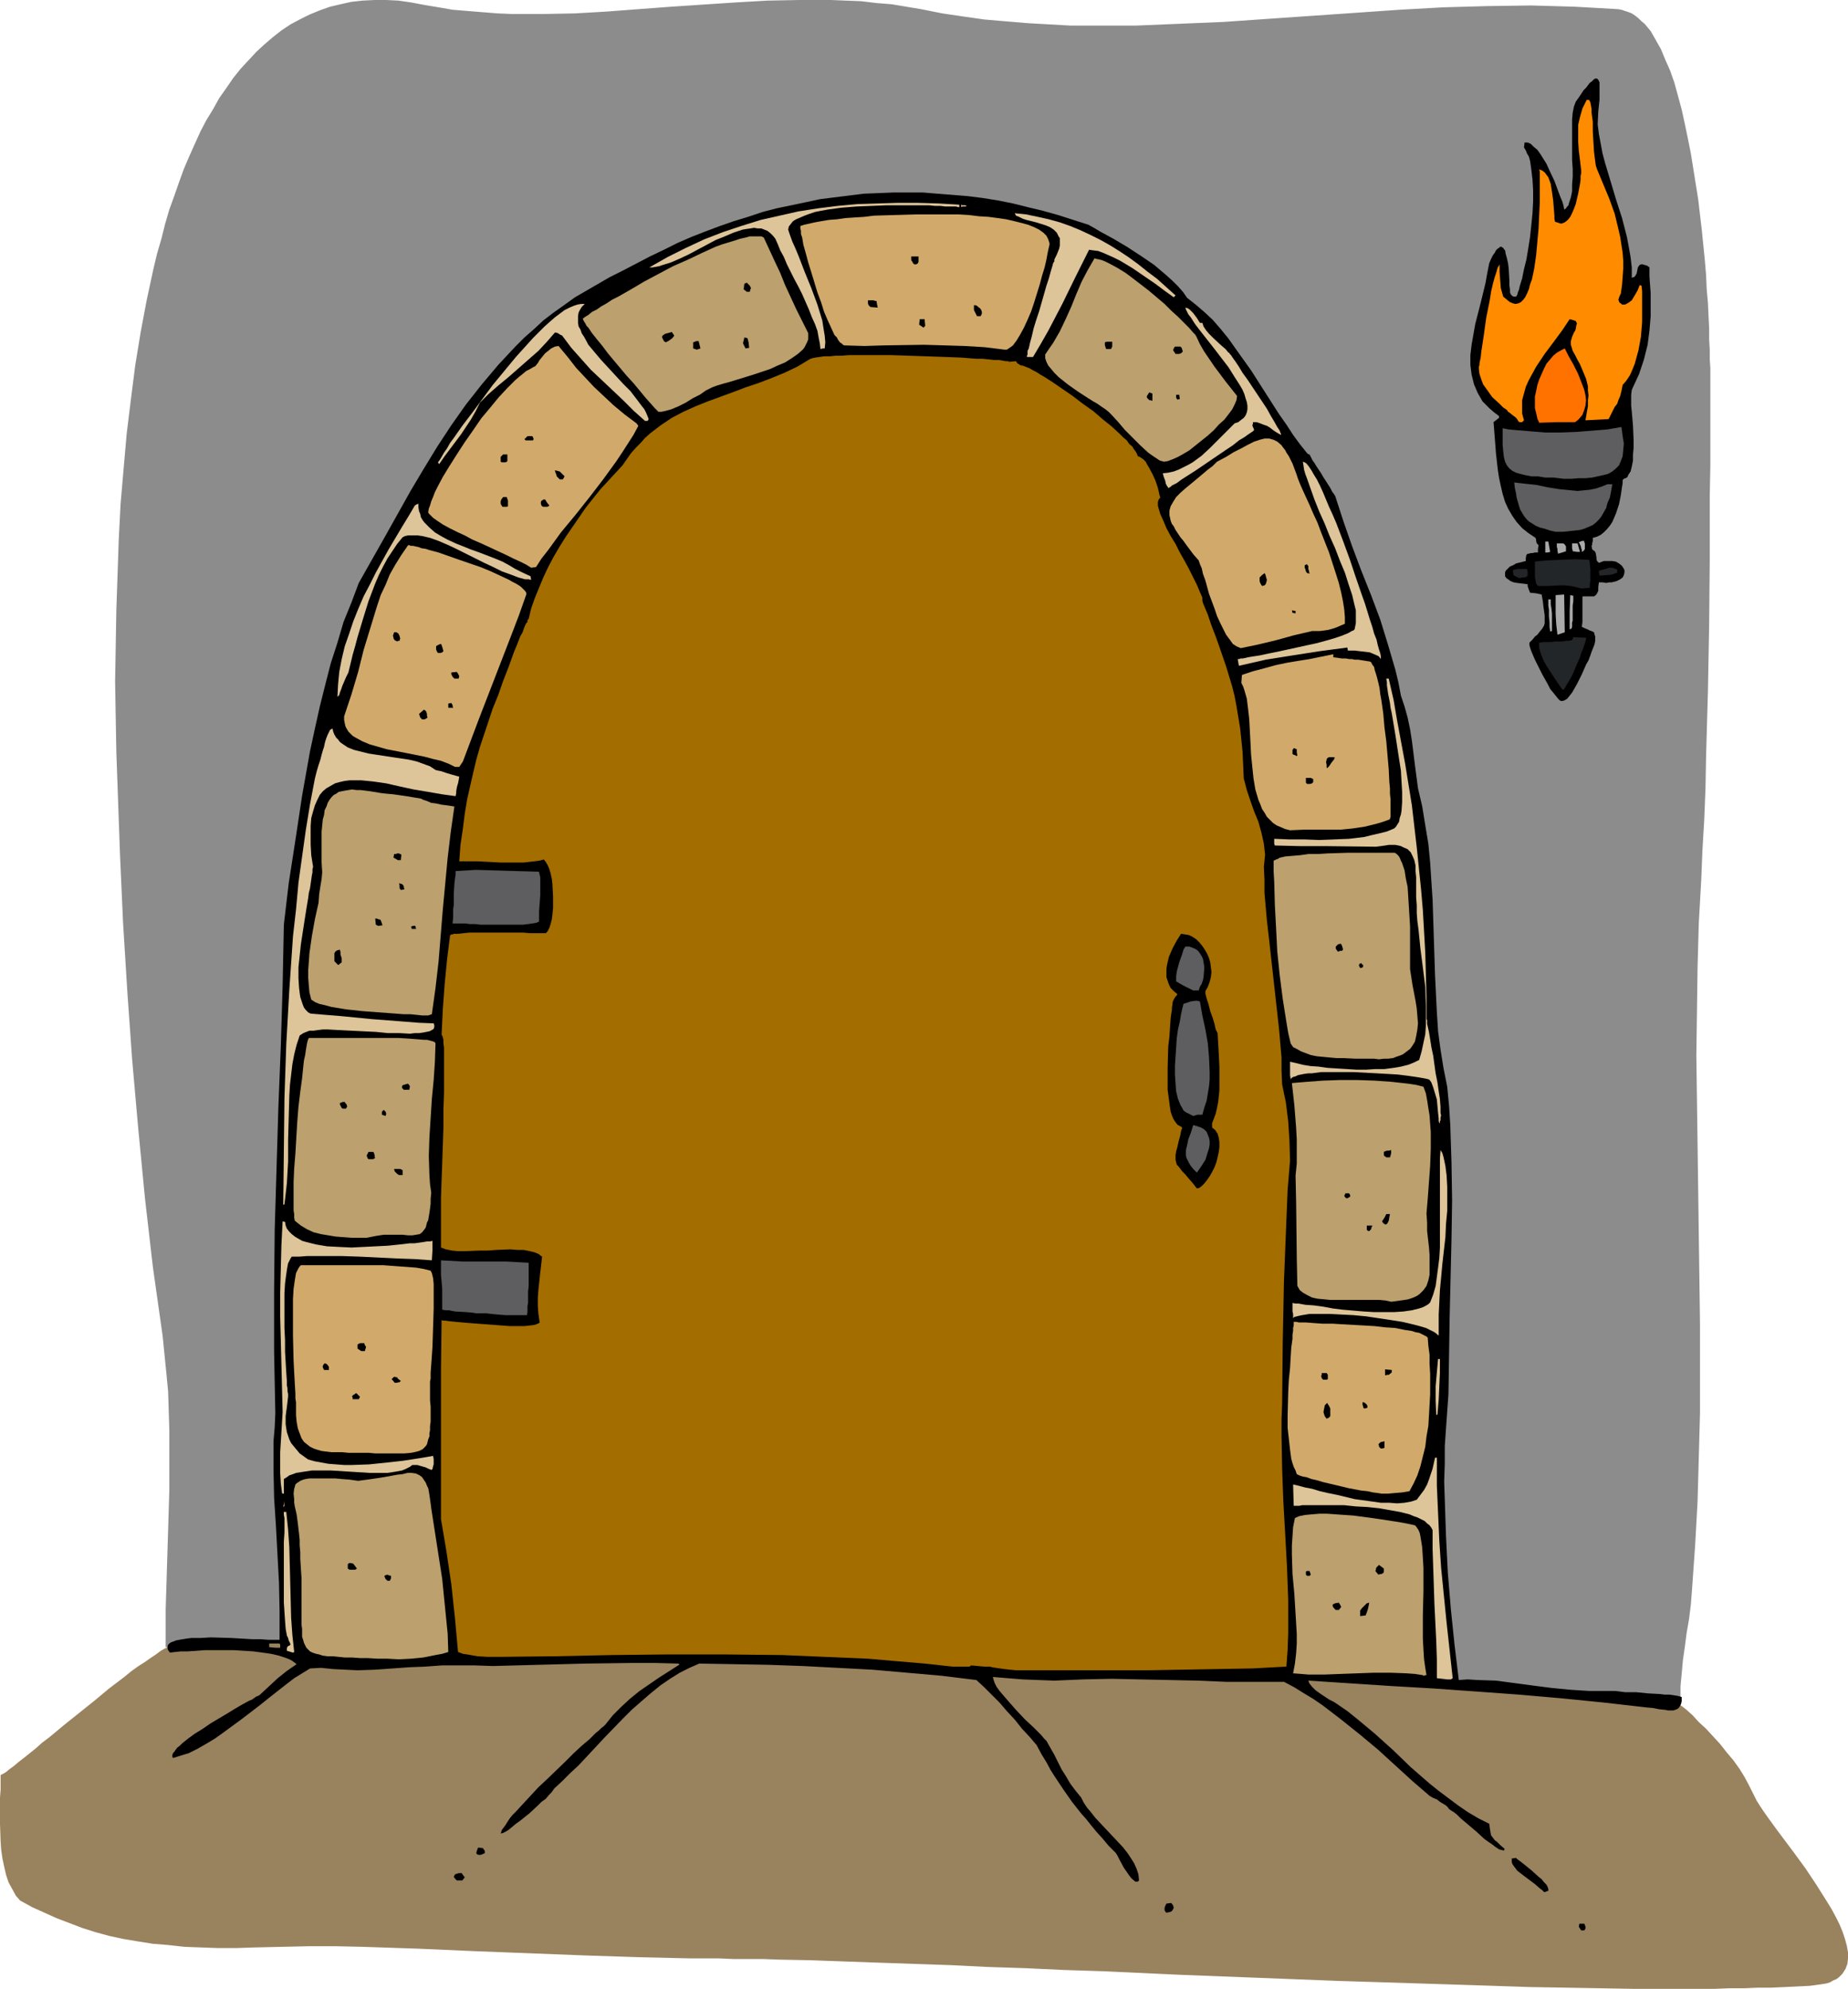 <?xml version="1.0" encoding="UTF-8" standalone="no"?>
<svg
   version="1.0"
   width="129.724mm"
   height="139.573mm"
   id="svg121"
   sodipodi:docname="Door.wmf"
   xmlns:inkscape="http://www.inkscape.org/namespaces/inkscape"
   xmlns:sodipodi="http://sodipodi.sourceforge.net/DTD/sodipodi-0.dtd"
   xmlns="http://www.w3.org/2000/svg"
   xmlns:svg="http://www.w3.org/2000/svg">
  <sodipodi:namedview
     id="namedview121"
     pagecolor="#ffffff"
     bordercolor="#000000"
     borderopacity="0.25"
     inkscape:showpageshadow="2"
     inkscape:pageopacity="0.0"
     inkscape:pagecheckerboard="0"
     inkscape:deskcolor="#d1d1d1"
     inkscape:document-units="mm" />
  <defs
     id="defs1">
    <pattern
       id="WMFhbasepattern"
       patternUnits="userSpaceOnUse"
       width="6"
       height="6"
       x="0"
       y="0" />
  </defs>
  <path
     style="fill:#8c8c8c;fill-opacity:1;fill-rule:evenodd;stroke:none"
     d="m 43.955,436.882 v -5.009 -5.009 l 0.162,-5.17 0.162,-5.332 0.323,-10.502 0.323,-10.664 v -10.664 -5.17 l -0.162,-5.17 -0.162,-5.17 -0.485,-5.009 -0.485,-4.847 -0.485,-4.847 -2.586,-18.257 -2.101,-18.257 -1.778,-18.419 -1.616,-18.257 -1.293,-18.257 -1.131,-18.257 -0.808,-18.096 -0.646,-18.096 -0.323,-9.048 -0.162,-9.209 -0.162,-9.371 0.162,-9.371 0.162,-9.533 0.323,-9.371 0.323,-9.533 0.485,-9.371 0.808,-9.371 0.808,-9.209 1.131,-9.209 1.131,-8.886 1.454,-8.886 1.616,-8.563 1.778,-8.24 0.97,-4.039 1.131,-3.878 0.97,-3.878 1.131,-3.878 1.293,-3.555 1.293,-3.716 1.293,-3.555 1.454,-3.393 1.454,-3.231 1.454,-3.231 1.616,-3.07 1.778,-2.908 1.616,-2.908 1.939,-2.747 1.778,-2.585 1.939,-2.424 2.101,-2.262 2.101,-2.262 L 70.134,11.795 72.397,9.856 74.659,8.078 77.083,6.463 79.507,5.17 82.093,3.878 84.84,2.747 87.587,1.777 90.334,1.131 93.243,0.485 96.152,0.162 99.384,0 h 3.07 l 3.232,0.162 3.394,0.485 3.394,0.646 3.878,0.646 3.717,0.646 3.878,0.323 4.04,0.323 4.04,0.323 3.878,0.162 h 8.242 l 8.403,-0.162 8.403,-0.485 L 178.083,1.777 195.213,0.646 203.616,0.162 212.019,0 h 8.403 l 8.08,0.323 4.04,0.485 4.04,0.323 3.878,0.646 3.878,0.646 5.656,1.131 5.494,0.808 5.656,0.808 5.656,0.485 5.818,0.485 5.656,0.323 5.818,0.323 h 5.656 11.635 l 11.635,-0.485 11.635,-0.485 11.635,-0.808 23.432,-1.616 11.635,-0.808 11.635,-0.646 11.635,-0.323 11.635,-0.162 5.818,0.162 5.656,0.162 5.818,0.323 5.656,0.323 0.97,0.162 0.97,0.323 0.97,0.323 0.808,0.323 0.97,0.646 0.808,0.646 0.808,0.808 0.808,0.646 1.616,1.939 1.293,2.262 1.454,2.585 1.131,2.747 1.293,2.908 1.131,3.231 0.97,3.555 0.97,3.555 0.808,3.716 0.808,3.878 0.808,4.039 0.646,4.039 1.293,8.078 0.97,8.24 0.808,8.078 0.323,3.878 0.162,3.716 0.323,3.555 0.162,3.555 0.162,3.231 v 2.908 l 0.162,2.747 v 2.585 l 0.162,2.262 v 1.777 23.912 l -0.162,8.24 v 8.563 8.563 l -0.162,17.288 -0.323,17.449 -0.485,17.126 -0.162,8.563 -0.323,8.24 -0.485,8.24 -0.323,7.917 -0.646,11.471 -0.323,11.633 -0.162,11.633 -0.162,11.795 0.323,23.589 0.323,23.751 0.323,23.751 v 11.956 11.795 l -0.323,11.795 -0.323,11.633 -0.646,11.633 -0.808,11.471 -0.323,4.201 -0.485,3.878 -0.646,3.716 -0.485,3.716 -0.485,3.393 -0.323,3.555 -0.323,3.393 v 3.393 l -2.262,1.293 -2.262,0.969 -2.424,0.969 -2.424,0.969 -2.586,0.808 -2.586,0.646 -2.586,0.646 -2.747,0.485 -5.656,0.969 -5.656,0.485 -5.818,0.323 h -5.979 -5.979 l -5.818,-0.162 -5.979,-0.485 -5.656,-0.485 -5.656,-0.485 -5.494,-0.485 -5.333,-0.646 -2.586,-0.162 -2.424,-0.162 -11.635,-1.131 -11.958,-1.131 -12.12,-1.131 -12.443,-1.131 -12.605,-1.293 -12.766,-1.131 -25.533,-2.262 -12.928,-1.131 -12.605,-0.969 -12.766,-0.808 -12.443,-0.808 -12.443,-0.646 -11.958,-0.485 -11.797,-0.323 h -5.818 -5.656 l -0.162,0.646 -0.162,0.646 -0.485,0.646 -0.485,0.646 -0.646,0.485 -0.808,0.485 -0.97,0.485 -0.97,0.323 -1.131,0.323 -1.293,0.323 -1.454,0.323 -1.454,0.162 -1.616,0.162 -1.778,0.162 h -1.778 l -1.778,0.162 h -4.04 -4.202 l -4.525,-0.162 -4.848,-0.323 -5.01,-0.323 -5.01,-0.485 -10.342,-1.131 -10.504,-1.293 -10.342,-1.293 -5.01,-0.808 -4.686,-0.646 -4.686,-0.646 -4.363,-0.646 -4.202,-0.646 -3.717,-0.646 -1.778,-0.162 -1.778,-0.323 -3.07,-0.323 -1.293,-0.323 -1.293,-0.162 -1.131,-0.162 h -0.97 l -0.808,-0.162 -0.808,-0.162 H 44.44 Z"
     id="path1" />
  <path
     style="fill:#99825e;fill-opacity:1;fill-rule:evenodd;stroke:none"
     d="m 47.349,436.397 18.422,0.162 9.211,0.162 9.373,0.162 227.856,1.616 8.08,0.162 8.08,0.323 8.242,0.646 8.242,0.808 8.242,0.969 8.08,0.969 32.966,4.524 16.322,1.939 8.242,0.808 8.08,0.485 8.242,0.485 h 8.08 0.162 0.162 0.162 l 0.323,0.162 0.485,0.323 0.485,0.323 0.485,0.485 0.646,0.485 1.454,1.131 1.616,1.454 1.616,1.777 1.939,1.777 1.778,1.939 1.939,2.1 1.778,2.262 1.778,2.1 1.616,2.262 1.293,2.1 1.131,2.1 0.97,1.939 0.485,0.969 0.646,1.293 0.808,1.293 0.97,1.454 1.131,1.616 1.293,1.777 1.293,1.777 1.454,1.939 2.909,3.878 3.07,4.201 2.909,4.362 2.747,4.362 1.293,2.1 1.131,2.1 0.97,1.939 0.808,1.939 0.646,1.939 0.485,1.777 0.323,1.777 v 1.616 l -0.162,1.454 -0.485,1.293 -0.808,1.293 -0.485,0.485 -0.485,0.485 -0.646,0.485 -0.808,0.323 -0.808,0.485 -0.97,0.323 -0.97,0.162 -1.131,0.162 -1.131,0.162 -1.293,0.162 -3.232,0.162 -3.394,0.162 -3.555,0.162 h -3.555 l -3.717,0.162 h -3.878 l -4.04,0.162 h -4.04 -4.04 -4.202 -8.726 l -9.05,-0.162 -9.211,-0.162 -9.534,-0.162 -9.696,-0.323 -10.019,-0.323 -10.181,-0.323 -10.181,-0.323 -10.504,-0.323 -20.846,-0.808 -21.008,-0.808 -21.008,-0.969 -10.181,-0.323 -10.342,-0.485 -10.019,-0.323 -9.858,-0.485 -9.534,-0.323 -9.373,-0.323 -9.211,-0.323 -8.888,-0.323 -8.403,-0.162 -4.202,-0.162 h -4.04 -3.878 l -3.717,-0.162 h -3.717 -3.717 l -7.11,-0.162 -7.11,-0.162 -14.544,-0.485 -29.088,-1.131 -14.706,-0.646 -14.544,-0.485 -7.272,-0.162 h -7.11 l -7.272,0.162 -7.11,0.162 -4.848,0.162 h -4.848 l -4.525,-0.162 -4.363,-0.162 -4.363,-0.485 -4.04,-0.323 -4.04,-0.646 -3.878,-0.646 -3.717,-0.808 -3.555,-0.969 -3.555,-1.131 -3.394,-1.293 -3.394,-1.293 -3.232,-1.454 L 8.565,505.871 5.333,504.094 4.202,502.802 3.232,501.024 2.262,499.247 1.616,497.308 1.131,495.208 0.646,492.946 0.323,490.684 0.162,488.422 0,483.736 v -4.685 -2.262 l 0.162,-2.1 v -1.939 -1.939 l 0.646,-0.323 0.808,-0.485 0.97,-0.808 1.131,-0.808 1.131,-0.969 1.454,-1.131 1.616,-1.293 1.616,-1.293 1.616,-1.454 1.939,-1.454 3.878,-3.231 8.08,-6.463 3.878,-3.231 4.04,-3.07 1.778,-1.454 1.778,-1.293 1.778,-1.131 1.616,-1.131 1.454,-0.969 1.293,-0.969 1.131,-0.646 1.131,-0.485 0.97,-0.485 h 0.646 0.485 z"
     id="path2" />
  <path
     style="fill:#000000;fill-opacity:1;fill-rule:evenodd;stroke:none"
     d="m 419.513,512.011 -0.646,-0.969 0.162,-0.808 h 0.646 0.646 l 0.162,0.323 0.162,0.485 v 0.485 l -0.323,0.485 z"
     id="path3" />
  <path
     style="fill:#000000;fill-opacity:1;fill-rule:evenodd;stroke:none"
     d="m 309.464,507.326 -0.323,-0.323 -0.162,-0.323 v -0.646 l 0.162,-0.485 0.323,-0.646 1.293,-0.162 0.485,0.646 0.162,0.646 -0.162,0.323 -0.162,0.323 -0.323,0.323 -0.485,0.162 z"
     id="path4" />
  <path
     style="fill:#000000;fill-opacity:1;fill-rule:evenodd;stroke:none"
     d="m 409.656,501.832 -0.485,-0.485 -0.646,-0.485 -1.293,-1.131 -3.232,-2.424 -1.454,-1.131 -0.485,-0.646 -0.485,-0.646 -0.323,-0.485 -0.162,-0.485 v -0.485 -0.485 l 1.131,-0.162 0.323,0.323 0.646,0.485 0.646,0.485 0.808,0.646 1.778,1.454 1.778,1.616 0.808,0.646 0.646,0.808 0.646,0.646 0.323,0.646 0.162,0.485 v 0.485 l -0.485,0.162 -0.323,0.162 z"
     id="path5" />
  <path
     style="fill:#000000;fill-opacity:1;fill-rule:evenodd;stroke:none"
     d="m 301.222,499.086 -0.97,-0.808 -0.646,-0.808 -1.454,-2.1 -1.131,-2.1 -0.485,-0.969 -0.485,-0.808 -1.939,-1.939 -1.616,-1.939 -1.616,-1.777 -1.454,-1.777 -1.293,-1.616 -1.293,-1.454 -2.424,-3.07 -2.262,-3.231 -2.262,-3.393 -1.131,-1.777 -1.131,-2.1 -1.293,-2.1 -1.293,-2.424 -1.778,-2.1 -2.101,-2.262 -1.939,-2.424 -2.101,-2.262 -1.939,-2.262 -2.101,-2.1 -2.101,-2.1 -1.939,-1.777 -9.211,-1.131 -9.211,-0.808 -9.211,-0.808 -9.211,-0.485 -9.211,-0.485 -9.211,-0.323 -9.05,-0.162 -9.211,-0.162 -2.586,1.131 -2.586,1.293 -2.586,1.616 -2.586,1.777 -2.586,2.1 -2.424,2.1 -2.586,2.262 -2.424,2.424 -4.848,5.009 -2.262,2.424 -2.262,2.424 -2.262,2.424 -2.262,2.1 -2.101,2.1 -2.101,1.939 -0.323,0.485 -0.485,0.646 -0.646,0.646 -0.808,0.969 -1.131,0.808 -0.97,0.969 -2.262,2.1 -2.424,1.939 -1.131,0.808 -0.97,0.808 -0.97,0.808 -0.808,0.485 -0.646,0.323 -0.646,0.162 0.162,-0.485 0.162,-0.485 0.485,-0.646 0.485,-0.646 0.485,-0.808 0.646,-0.969 0.646,-0.808 0.97,-0.969 1.778,-1.939 2.101,-2.262 2.101,-2.262 2.424,-2.262 4.686,-4.524 2.262,-2.262 2.101,-1.939 2.101,-1.777 0.808,-0.808 0.808,-0.808 0.808,-0.646 0.646,-0.646 0.646,-0.485 0.485,-0.485 1.939,-2.424 2.262,-2.262 2.262,-2.1 2.586,-2.1 2.586,-1.777 2.586,-1.777 5.333,-3.393 v -0.162 l -0.162,-0.162 -6.141,-0.162 h -6.302 l -12.282,0.162 -12.282,0.323 -12.282,0.323 -4.686,-0.162 h -4.525 -4.363 l -4.363,0.323 -4.202,0.162 -4.525,0.323 -4.525,0.323 -4.686,0.162 -3.232,-0.162 -3.232,-0.162 -3.232,-0.323 -2.909,0.162 -2.101,1.293 -2.101,1.293 -2.101,1.616 -2.262,1.777 -2.262,1.777 -2.424,1.939 -4.848,3.716 -4.848,3.555 -2.262,1.616 -2.424,1.454 -2.262,1.293 -2.262,1.131 -2.101,0.646 -2.101,0.646 -0.162,-0.323 v -0.485 l 0.162,-0.485 0.323,-0.323 0.323,-0.485 0.485,-0.646 0.646,-0.485 0.646,-0.646 1.616,-1.293 1.778,-1.293 2.101,-1.293 2.101,-1.454 4.363,-2.585 2.101,-1.293 1.939,-1.131 1.778,-0.969 0.808,-0.323 0.646,-0.485 0.485,-0.323 0.485,-0.162 0.485,-0.323 0.162,-0.162 2.262,-2.1 2.262,-2.1 2.424,-1.939 2.586,-1.777 -0.646,-0.485 -0.646,-0.485 -0.646,-0.323 -0.808,-0.323 -1.939,-0.646 -2.101,-0.485 -2.262,-0.323 -2.424,-0.323 -2.586,-0.162 -2.586,-0.162 h -7.757 l -2.262,0.162 -2.262,0.162 h -1.778 l -1.616,0.162 -1.293,0.162 -0.485,-0.646 -0.162,-0.485 v -0.485 l 0.162,-0.485 0.323,-0.323 0.485,-0.323 0.485,-0.162 0.808,-0.323 0.808,-0.162 0.97,-0.162 0.97,-0.162 1.293,-0.162 h 2.424 l 2.747,-0.162 5.494,0.162 2.747,0.162 2.747,0.162 h 2.262 l 2.101,0.162 h 0.97 1.939 v -7.594 l -0.162,-7.594 -0.808,-15.026 -0.485,-7.432 -0.162,-7.594 v -7.432 l 0.323,-3.716 0.162,-3.716 -0.162,-8.078 -0.162,-8.24 v -16.318 l 0.162,-16.157 0.485,-16.157 0.485,-16.157 0.646,-16.157 0.485,-16.157 0.323,-16.157 0.646,-5.493 0.646,-5.493 1.778,-11.471 1.778,-11.795 2.101,-11.795 1.293,-5.978 1.293,-5.816 1.454,-5.816 1.454,-5.655 1.778,-5.493 1.616,-5.493 2.101,-5.17 1.939,-5.17 6.949,-12.279 6.787,-12.118 3.555,-5.978 3.555,-5.816 3.717,-5.655 3.878,-5.493 4.202,-5.332 4.363,-5.17 2.262,-2.424 2.262,-2.424 2.424,-2.424 2.586,-2.262 2.424,-2.262 2.747,-2.1 2.747,-1.939 2.909,-2.1 3.07,-1.777 3.07,-1.777 3.07,-1.777 3.232,-1.616 3.717,-1.939 3.717,-1.939 3.717,-1.777 3.555,-1.777 3.717,-1.616 3.717,-1.454 3.878,-1.454 3.717,-1.293 3.717,-1.131 3.878,-1.293 3.717,-0.969 3.878,-0.808 3.878,-0.808 3.717,-0.808 3.878,-0.485 3.878,-0.485 3.878,-0.485 4.04,-0.162 3.878,-0.162 h 3.878 3.878 l 3.878,0.323 4.04,0.323 4.04,0.323 3.878,0.485 4.04,0.646 4.04,0.808 3.878,0.969 4.04,0.969 4.04,1.131 4.04,1.293 4.04,1.293 1.454,0.808 1.616,0.969 1.778,0.969 1.778,0.969 3.555,2.1 3.717,2.424 3.555,2.424 3.232,2.747 1.616,1.454 1.454,1.454 1.293,1.454 1.131,1.616 2.262,1.777 2.262,1.939 2.262,2.1 2.101,2.424 2.101,2.585 1.939,2.747 4.04,5.655 3.717,5.816 3.717,5.816 1.939,2.747 1.778,2.747 1.778,2.424 1.939,2.424 0.162,0.162 0.323,0.162 h 0.162 l 0.162,0.323 0.323,0.646 0.323,0.646 0.485,0.646 0.485,0.808 1.293,1.939 0.646,1.131 0.646,0.969 1.131,1.777 0.485,0.969 0.485,0.646 0.323,0.485 0.162,0.485 2.101,6.463 2.262,6.463 2.424,6.463 2.586,6.463 2.424,6.463 2.101,6.786 1.939,6.624 0.808,3.393 0.646,3.393 0.97,2.908 0.808,2.908 0.646,3.07 0.485,3.07 0.808,6.463 0.808,6.14 1.131,4.847 0.808,5.009 0.808,4.847 0.485,5.009 0.323,5.009 0.323,4.847 0.323,10.017 0.323,10.017 0.485,9.856 0.323,5.009 0.646,4.847 0.808,5.009 0.97,4.847 0.485,5.009 0.323,5.009 0.323,10.017 0.162,10.179 -0.162,10.34 -0.485,20.519 -0.162,10.179 -0.162,10.34 -0.323,4.524 -0.323,4.524 -0.323,4.685 v 4.685 l -0.162,4.685 0.162,4.847 0.323,9.694 0.485,9.694 0.808,9.694 0.97,9.371 1.131,9.371 2.424,-0.162 2.424,0.162 5.01,0.162 4.848,0.646 4.848,0.646 5.01,0.646 5.01,0.485 5.01,0.323 h 2.747 2.424 0.808 0.97 l 1.293,0.162 1.293,0.162 h 2.909 l 1.616,0.162 1.616,0.162 3.07,0.162 1.293,0.162 h 1.293 l 1.131,0.162 0.97,0.162 0.646,0.162 0.485,0.162 v 0.969 l -0.162,0.808 -0.323,0.646 -0.323,0.485 -0.485,0.323 -0.485,0.162 -0.485,0.162 h -0.646 -0.646 l -0.808,-0.162 -1.616,-0.162 -1.616,-0.323 -1.778,-0.162 -11.312,-1.293 -11.312,-1.131 -11.15,-0.969 -11.15,-0.808 -11.312,-0.808 -11.15,-0.646 -22.301,-1.454 0.162,0.485 0.162,0.323 0.646,0.808 0.97,0.969 1.131,0.808 2.424,1.616 1.293,0.646 0.97,0.646 2.586,1.777 2.424,1.939 4.848,4.039 4.848,4.362 4.686,4.524 5.01,4.362 2.424,1.939 2.586,1.939 2.586,1.939 2.586,1.777 2.747,1.616 2.909,1.454 0.162,1.293 0.162,0.969 0.162,0.808 0.485,0.646 0.485,0.646 0.646,0.485 0.808,0.808 1.131,0.969 v 0.162 l -0.162,0.323 -0.646,-0.162 -0.646,-0.162 -0.97,-0.646 -0.808,-0.646 -0.97,-0.646 -1.131,-0.808 -2.101,-1.939 -2.101,-1.777 -2.101,-1.777 -0.97,-0.969 -0.808,-0.646 -0.808,-0.485 -0.646,-0.485 v -0.162 l -0.162,-0.162 -0.485,-0.485 -0.808,-0.485 -0.808,-0.485 -0.808,-0.646 -0.808,-0.323 -0.646,-0.323 -0.162,-0.162 h -0.162 l -4.686,-4.039 -9.211,-8.402 -4.848,-4.039 -4.848,-3.878 -4.848,-3.716 -2.586,-1.777 -2.424,-1.454 -2.586,-1.616 -2.747,-1.454 h -7.595 -7.757 l -7.595,-0.323 -7.595,-0.162 -7.757,-0.162 -7.434,-0.162 -7.595,0.162 -7.595,0.323 -4.363,-0.162 -4.04,-0.162 -4.04,-0.323 -3.878,-0.323 0.162,0.646 0.323,0.969 0.485,0.969 0.808,1.131 0.97,1.131 0.97,1.131 2.262,2.585 2.424,2.585 2.424,2.262 0.97,0.969 0.97,0.969 0.808,0.969 0.646,0.646 2.101,3.716 1.939,3.878 1.131,1.777 1.131,1.939 1.454,1.939 1.454,1.777 0.646,1.293 0.97,1.454 0.97,1.131 1.131,1.454 2.424,2.585 2.586,2.747 2.424,2.585 1.131,1.454 0.97,1.454 0.808,1.293 0.646,1.454 0.485,1.454 0.162,1.616 -0.323,0.323 z"
     id="path6" />
  <path
     style="fill:#000000;fill-opacity:1;fill-rule:evenodd;stroke:none"
     d="m 121.2,498.762 -0.485,-0.485 -0.323,-0.485 0.162,-0.323 0.162,-0.323 0.485,-0.162 0.485,-0.162 h 0.808 l 0.323,0.485 0.485,0.646 -0.646,0.808 z"
     id="path7" />
  <path
     style="fill:#000000;fill-opacity:1;fill-rule:evenodd;stroke:none"
     d="m 126.533,491.815 -0.162,-0.323 0.162,-0.646 0.323,-0.808 1.293,0.162 0.162,0.323 0.162,0.162 0.162,0.323 v 0.485 l -0.646,0.323 -0.485,0.162 h -0.485 z"
     id="path8" />
  <path
     style="fill:#ddc499;fill-opacity:1;fill-rule:evenodd;stroke:none"
     d="m 383.961,445.445 -2.747,-0.323 v -5.009 l -0.162,-4.847 -0.485,-9.856 -0.323,-9.694 -0.162,-4.847 v -5.009 l -0.323,-0.646 -0.485,-0.646 -0.646,-0.485 -0.646,-0.646 -0.97,-0.485 -0.97,-0.485 -0.97,-0.323 -1.131,-0.485 -2.586,-0.646 -2.747,-0.485 -2.747,-0.485 -3.07,-0.323 -3.07,-0.162 -3.07,-0.323 h -2.909 -2.586 -2.586 -2.101 -0.97 l -0.808,0.162 h -0.808 -0.646 l -0.162,-5.655 1.454,0.323 1.778,0.485 1.778,0.323 2.101,0.646 2.101,0.485 2.424,0.485 4.686,1.131 4.686,0.646 2.262,0.323 h 2.262 l 2.101,0.162 1.939,-0.162 1.778,-0.323 1.454,-0.485 0.97,-1.293 0.97,-1.293 0.808,-1.454 0.485,-1.293 0.485,-1.454 0.485,-1.454 0.646,-2.908 h 0.485 v 7.432 l 0.323,7.271 0.323,7.271 0.485,7.271 1.454,14.541 1.616,14.703 -0.485,0.323 z"
     id="path9" />
  <path
     style="fill:#bca06d;fill-opacity:1;fill-rule:evenodd;stroke:none"
     d="m 377.497,444.314 -2.101,-0.323 -2.262,-0.162 -4.202,-0.162 h -4.363 l -8.888,0.323 -4.202,0.162 h -4.363 l -1.939,-0.162 -2.101,-0.162 0.485,-2.585 0.323,-2.747 0.162,-2.585 v -2.585 l -0.323,-5.332 -0.323,-5.332 -0.485,-5.17 -0.162,-5.17 v -2.424 l 0.162,-2.424 0.162,-2.424 0.485,-2.424 1.131,-0.485 1.616,-0.323 1.778,-0.162 1.939,-0.162 h 2.101 l 2.262,0.162 4.686,0.323 4.848,0.646 2.262,0.323 2.101,0.323 2.101,0.323 1.939,0.323 1.616,0.323 1.454,0.323 0.323,0.323 0.323,0.485 0.323,0.485 0.323,0.808 0.162,0.808 0.162,0.969 0.162,0.969 0.162,1.131 0.162,2.585 0.162,2.747 v 3.07 3.07 l -0.162,6.463 v 6.14 l 0.162,2.908 0.162,2.585 0.162,1.131 0.162,1.131 0.162,0.969 0.162,0.969 h -0.323 l -0.323,0.162 h -0.162 z"
     id="path10" />
  <path
     style="fill:#a36d00;fill-opacity:1;fill-rule:evenodd;stroke:none"
     d="m 269.548,443.021 -1.616,-0.162 -1.454,-0.162 -1.131,-0.162 -1.131,-0.162 -0.97,-0.162 -0.646,-0.162 h -0.808 -0.646 l -3.555,-0.323 -0.162,0.162 -0.162,0.162 h -4.525 l -7.434,-0.808 -7.595,-0.646 -7.434,-0.646 -7.595,-0.323 -7.595,-0.323 -7.595,-0.323 -15.19,-0.162 H 177.275 l -15.029,0.162 -15.029,0.323 -14.867,0.162 h -2.909 l -2.747,-0.162 -2.747,-0.485 -1.131,-0.162 -1.293,-0.485 -0.808,-8.886 -0.97,-9.048 -1.293,-8.725 -1.454,-8.563 v -13.41 -13.249 -13.087 l 0.162,-13.087 0.323,0.162 h 0.646 l 1.131,0.162 1.616,0.162 1.778,0.162 1.939,0.162 2.101,0.162 4.363,0.323 2.101,0.162 2.101,0.162 h 3.878 l 1.454,-0.162 1.293,-0.162 0.808,-0.323 0.323,-0.162 0.162,-0.162 -0.323,-2.262 -0.162,-2.1 v -2.262 l 0.162,-2.1 0.485,-4.524 0.485,-4.201 -0.485,-0.323 -0.323,-0.323 -1.131,-0.485 -1.293,-0.323 -1.616,-0.323 h -1.616 l -1.939,-0.162 -3.878,0.162 -2.101,0.162 h -2.101 l -4.04,0.162 h -1.778 l -1.616,-0.162 -1.616,-0.323 -1.293,-0.485 v -1.131 -1.293 -1.454 -1.616 -1.777 -1.939 -1.939 -2.1 l 0.162,-4.524 0.162,-4.524 0.323,-9.533 v -4.685 l 0.162,-4.524 v -1.939 -1.939 -5.332 -1.454 -1.293 l -0.162,-1.131 v -0.969 l -0.162,-0.646 -0.162,-0.485 -0.162,-0.162 0.323,-6.786 0.485,-6.624 0.646,-6.624 0.808,-6.463 h 0.162 l 0.162,-0.162 h 0.323 l 0.323,-0.162 h 1.131 l 1.454,-0.162 1.616,-0.162 h 1.778 8.403 2.101 1.939 l 1.778,0.162 h 1.778 1.293 1.131 l 0.485,-0.485 0.485,-0.969 0.323,-0.969 0.323,-1.293 0.162,-1.293 0.162,-1.616 v -3.07 l -0.162,-3.231 -0.162,-1.454 -0.323,-1.454 -0.323,-1.131 -0.485,-1.131 -0.485,-0.808 -0.485,-0.646 -1.293,0.323 -1.293,0.162 -2.747,0.323 h -3.07 -3.07 l -3.07,-0.162 -2.909,-0.162 h -2.586 -1.293 -1.131 l 0.323,-4.362 0.646,-4.362 0.485,-3.878 0.646,-3.878 0.808,-3.555 0.808,-3.555 0.808,-3.393 0.97,-3.393 2.262,-6.786 1.131,-3.393 1.454,-3.555 1.293,-3.716 1.454,-3.716 1.454,-4.039 0.808,-1.939 0.808,-2.1 0.646,-1.131 0.323,-0.969 0.323,-0.808 0.323,-0.646 0.323,-0.323 v -0.485 l 0.162,-0.162 0.162,-0.162 0.646,-2.747 0.97,-2.747 1.131,-2.747 1.131,-2.747 1.293,-2.747 1.454,-2.747 1.616,-2.747 1.616,-2.585 3.555,-5.17 1.778,-2.585 1.939,-2.424 1.939,-2.424 1.939,-2.1 1.939,-2.1 1.939,-2.1 1.131,-1.616 1.131,-1.616 1.293,-1.454 1.293,-1.293 1.131,-1.293 1.454,-1.293 2.747,-2.1 2.909,-1.939 3.07,-1.616 3.232,-1.454 3.232,-1.293 6.626,-2.424 3.394,-1.293 3.394,-1.131 3.394,-1.293 3.555,-1.454 3.394,-1.616 3.232,-1.939 0.323,-0.162 0.485,-0.162 0.808,-0.162 1.131,-0.162 1.131,-0.162 h 1.454 l 1.616,-0.162 h 1.616 l 1.939,-0.162 h 2.101 4.202 4.686 l 4.848,0.162 4.686,0.162 4.686,0.162 4.363,0.162 2.101,0.162 1.939,0.162 h 1.778 l 1.616,0.162 1.454,0.162 h 1.293 l 0.97,0.162 0.808,0.162 h 0.646 l 0.323,0.162 1.778,-0.162 0.323,0.485 0.162,0.162 0.323,0.162 0.485,0.323 h 0.323 l 0.485,0.162 0.808,0.323 0.808,0.323 0.808,0.485 0.97,0.485 0.97,0.646 1.131,0.646 2.262,1.454 2.586,1.777 2.586,1.777 2.747,2.1 2.747,1.939 2.424,2.1 2.424,1.939 2.101,1.939 0.97,0.969 0.97,0.808 0.646,0.969 0.808,0.646 0.485,0.808 0.485,0.646 0.323,0.646 0.162,0.485 0.485,0.162 0.485,0.323 0.485,0.323 0.646,0.646 0.323,0.646 0.485,0.808 0.97,1.777 0.808,1.777 0.646,1.939 0.162,0.646 0.162,0.808 0.162,0.646 0.162,0.485 -0.323,0.323 -0.162,0.323 -0.162,0.485 v 0.485 0.485 l 0.162,0.646 0.485,1.616 0.808,1.777 0.808,1.939 1.131,2.1 1.293,2.1 1.131,2.262 0.646,1.131 0.646,1.131 1.131,2.1 1.131,2.262 0.97,1.939 0.808,1.939 0.646,1.454 v 0.808 l 0.162,0.646 1.293,3.07 0.97,2.908 1.131,2.908 0.97,2.747 1.778,5.17 1.616,5.332 0.646,2.585 0.485,2.585 0.485,2.908 0.485,2.908 0.323,3.07 0.323,3.231 0.162,3.393 0.162,3.716 0.808,3.07 0.97,2.908 0.97,2.747 1.131,2.747 0.808,2.908 0.646,2.908 0.162,1.454 0.162,1.454 -0.162,1.616 -0.162,1.616 0.162,3.393 v 3.555 l 0.646,7.271 0.808,7.109 0.808,7.271 0.808,7.271 0.808,7.271 0.646,7.432 v 3.555 l 0.162,3.555 0.485,2.424 0.485,2.262 0.646,5.17 0.323,5.009 0.162,5.332 -0.646,7.917 -0.323,7.917 -0.323,8.078 -0.323,8.078 -0.323,16.318 -0.162,16.157 -0.162,4.362 v 4.201 l 0.162,8.725 0.323,8.725 0.485,8.563 0.485,8.886 0.323,8.725 v 8.725 l -0.162,4.524 -0.323,4.362 -8.888,0.485 -9.05,0.162 -18.099,0.323 h -17.938 -8.888 z"
     id="path11" />
  <path
     style="fill:#bca06d;fill-opacity:1;fill-rule:evenodd;stroke:none"
     d="m 105.848,440.113 -3.07,-0.162 h -2.586 l -2.586,-0.162 h -2.101 l -2.101,-0.162 h -1.939 l -1.616,-0.162 -1.616,-0.162 h -1.293 l -1.293,-0.162 -0.97,-0.323 -0.808,-0.162 -0.97,-0.323 -0.646,-0.323 -0.485,-0.485 -0.485,-0.485 -0.323,-0.646 -0.323,-0.646 -0.162,-0.646 -0.323,-0.969 v -0.969 -1.131 l -0.162,-1.131 v -10.179 -2.262 l -0.162,-2.424 -0.162,-2.585 v -1.777 l -0.162,-1.777 v -1.454 l -0.162,-1.616 -0.323,-2.747 -0.323,-2.424 -0.485,-2.1 -0.162,-0.969 v -0.969 l -0.162,-1.454 0.162,-1.293 0.162,-0.485 0.162,-0.646 0.323,-0.323 0.485,-0.323 0.485,-0.323 0.808,-0.323 0.646,-0.162 0.97,-0.162 h 0.97 4.202 1.616 l 1.778,0.162 2.101,0.162 2.262,0.323 2.424,-0.323 2.262,-0.323 2.101,-0.323 1.778,-0.323 1.778,-0.323 1.454,-0.162 1.293,-0.323 h 1.131 l 1.131,0.162 0.97,0.485 0.646,0.485 0.646,0.969 0.323,0.485 0.323,0.808 0.323,0.646 0.162,0.808 0.162,0.969 0.162,1.131 0.162,1.131 0.162,1.293 1.454,9.371 1.454,9.371 0.485,4.847 0.485,4.847 0.485,4.847 0.162,4.847 -1.616,0.485 -1.778,0.323 -3.232,0.646 -3.232,0.323 z"
     id="path12" />
  <path
     style="fill:#ddc499;fill-opacity:1;fill-rule:evenodd;stroke:none"
     d="M 77.73,438.336 76.114,437.851 v -0.323 -0.323 l 0.162,-0.485 0.323,-0.162 0.485,-0.323 -0.162,-0.485 -0.323,-0.646 -0.162,-0.646 -0.323,-0.646 -0.323,-1.777 -0.162,-2.1 -0.162,-2.424 -0.162,-2.424 v -2.747 -2.747 -5.493 -2.585 -2.585 l 0.162,-2.424 v -3.878 l -0.162,-0.808 v -0.808 h 0.646 l 0.485,4.685 0.323,4.685 0.485,18.742 0.323,4.524 0.485,4.524 z"
     id="path13" />
  <path
     style="fill:#99825e;fill-opacity:1;fill-rule:evenodd;stroke:none"
     d="m 73.205,437.043 -1.778,-0.162 v -0.969 h 1.293 1.293 0.162 l 0.162,0.323 v 0.323 0.485 z"
     id="path14" />
  <path
     style="fill:#000000;fill-opacity:1;fill-rule:evenodd;stroke:none"
     d="m 360.852,428.642 v -1.454 l 0.485,-0.646 0.646,-0.646 0.646,-0.646 0.646,-0.162 -0.162,0.808 -0.162,0.808 -0.323,0.969 -0.323,0.808 z"
     id="path15" />
  <path
     style="fill:#000000;fill-opacity:1;fill-rule:evenodd;stroke:none"
     d="m 354.388,427.026 -0.485,-0.485 -0.323,-0.485 v -0.323 -0.162 l 0.323,-0.162 0.323,-0.162 0.97,-0.162 0.323,0.485 0.323,0.646 -0.646,0.808 z"
     id="path16" />
  <path
     style="fill:#000000;fill-opacity:1;fill-rule:evenodd;stroke:none"
     d="m 102.777,419.271 -0.323,-0.323 -0.162,-0.162 -0.162,-0.323 -0.162,-0.485 0.323,-0.162 0.485,-0.162 0.323,0.162 0.646,0.162 v 0.646 l -0.162,0.323 -0.162,0.323 z"
     id="path17" />
  <path
     style="fill:#000000;fill-opacity:1;fill-rule:evenodd;stroke:none"
     d="m 346.793,417.978 -0.323,-0.323 v -0.162 -0.323 -0.323 l 0.323,-0.162 h 0.323 0.323 l 0.162,0.485 0.162,0.485 -0.323,0.323 z"
     id="path18" />
  <path
     style="fill:#000000;fill-opacity:1;fill-rule:evenodd;stroke:none"
     d="m 365.7,417.655 -0.808,-0.969 0.162,-0.323 v -0.323 l 0.162,-0.323 0.323,-0.323 0.323,-0.323 1.293,0.969 v 0.969 l -0.323,0.323 -0.323,0.162 h -0.323 z"
     id="path19" />
  <path
     style="fill:#000000;fill-opacity:1;fill-rule:evenodd;stroke:none"
     d="m 92.758,416.362 -0.485,-0.323 v -0.646 -0.485 l 0.162,-0.162 0.162,-0.162 h 0.485 l 0.646,0.162 0.485,0.646 0.485,0.646 -0.485,0.323 h -0.646 -0.485 z"
     id="path20" />
  <path
     style="fill:#ddc499;fill-opacity:1;fill-rule:evenodd;stroke:none"
     d="m 75.144,399.721 0.162,-0.808 v -0.808 l 0.162,1.293 z"
     id="path21" />
  <path
     style="fill:#ddc499;fill-opacity:1;fill-rule:evenodd;stroke:none"
     d="m 74.821,396.005 -0.323,-2.585 -0.162,-2.747 v -2.747 -2.747 l 0.323,-5.332 0.323,-5.332 -0.323,-12.764 -0.323,-12.602 v -6.301 l 0.162,-6.301 0.162,-6.301 0.323,-6.301 0.646,0.162 0.162,0.969 0.323,0.808 0.646,0.808 0.646,0.646 0.808,0.646 0.808,0.485 1.131,0.646 1.131,0.323 1.293,0.323 1.293,0.323 2.909,0.485 3.07,0.162 3.394,0.162 3.232,-0.162 3.232,-0.162 3.232,-0.162 3.07,-0.323 2.747,-0.323 h 1.293 l 1.131,-0.162 1.131,-0.162 0.97,-0.162 h 0.808 l 0.646,-0.162 v 2.585 l -0.162,2.585 -4.525,-0.323 -4.686,-0.162 -9.858,-0.485 -4.848,-0.162 h -4.686 -4.525 l -2.101,0.162 h -1.939 l -0.323,0.485 -0.323,0.646 -0.323,0.646 -0.162,0.808 -0.162,0.969 -0.162,1.131 -0.162,1.131 -0.162,1.293 -0.162,2.585 v 2.908 6.301 l 0.162,3.231 v 3.07 l 0.162,2.747 0.162,2.747 0.162,2.262 v 1.131 l 0.162,0.808 v 0.808 l 0.162,0.646 v 0.485 0.323 l -0.323,2.747 -0.162,1.131 -0.162,1.293 v 2.1 l 0.162,1.131 0.162,0.969 0.646,1.939 0.485,0.969 0.646,0.808 0.808,0.969 0.808,0.969 1.131,0.808 1.131,0.808 1.778,0.485 1.778,0.323 1.778,0.323 2.101,0.162 2.101,0.162 h 2.101 l 4.525,-0.162 4.686,-0.485 4.363,-0.485 4.202,-0.646 1.939,-0.323 1.778,-0.323 0.162,0.808 v 1.454 l -0.162,0.485 -0.162,0.808 -0.323,0.162 -0.808,-0.323 -0.646,-0.323 -1.131,-0.323 -1.131,-0.323 h -1.293 l -0.646,0.485 -0.646,0.323 -0.646,0.323 -0.808,0.323 -1.778,0.323 -2.101,0.323 h -2.424 -2.262 l -5.171,-0.323 -5.171,-0.323 h -2.586 -2.424 l -2.101,0.323 -2.101,0.323 -0.808,0.323 -0.97,0.323 -0.646,0.485 -0.808,0.485 v 1.777 2.1 h -0.323 v 0 z"
     id="path22" />
  <path
     style="fill:#d1aa6b;fill-opacity:1;fill-rule:evenodd;stroke:none"
     d="m 366.508,396.166 -0.97,-0.162 -1.293,-0.162 -1.454,-0.323 -1.616,-0.162 -3.394,-0.646 -3.394,-0.808 -3.394,-0.808 -1.616,-0.485 -1.454,-0.323 -1.293,-0.485 -0.97,-0.162 -0.97,-0.323 -0.646,-0.323 -0.323,-0.969 -0.485,-0.969 -0.323,-0.969 -0.323,-1.131 -0.323,-2.424 -0.323,-2.908 -0.323,-2.908 v -3.231 l 0.162,-6.301 0.162,-3.231 0.323,-3.07 0.162,-2.908 0.162,-2.585 0.323,-2.262 v -1.131 l 0.162,-0.969 v -0.808 l 0.162,-0.646 v -0.646 -0.323 h 0.646 l 0.808,0.162 h 1.778 l 2.101,0.162 2.262,0.162 h 2.747 l 2.586,0.162 5.818,0.323 2.747,0.162 2.747,0.323 2.586,0.162 2.424,0.485 2.101,0.323 0.97,0.323 0.97,0.162 0.646,0.323 0.646,0.323 0.646,0.323 0.323,0.323 0.162,2.1 0.323,2.424 v 2.424 l 0.162,2.585 v 5.493 l -0.323,5.655 -0.162,2.747 -0.485,2.747 -0.323,2.747 -0.646,2.585 -0.646,2.585 -0.808,2.424 -0.97,2.1 -1.131,2.1 -1.939,0.323 -1.939,0.162 -1.778,0.162 z"
     id="path23" />
  <path
     style="fill:#d1aa6b;fill-opacity:1;fill-rule:evenodd;stroke:none"
     d="m 94.213,385.341 h -1.778 l -1.616,-0.162 H 89.365 87.91 l -1.293,-0.162 -1.293,-0.162 -1.131,-0.323 -0.97,-0.323 -0.97,-0.485 -0.808,-0.646 -0.808,-0.646 -0.646,-0.969 -0.485,-1.293 -0.485,-1.293 -0.323,-1.777 -0.162,-1.777 V 371.931 l -0.162,-0.969 v -1.293 l -0.162,-2.747 -0.162,-2.908 -0.162,-3.231 -0.162,-6.624 v -3.393 -3.231 -2.908 l 0.162,-2.747 0.162,-1.131 0.162,-1.131 0.162,-0.969 0.162,-0.969 0.323,-0.646 0.323,-0.646 0.323,-0.485 0.323,-0.323 h 4.04 4.202 4.525 4.525 4.525 l 4.363,0.323 4.363,0.323 1.939,0.323 1.939,0.485 0.162,0.323 0.162,0.323 0.162,0.646 0.162,0.646 0.162,1.616 v 1.939 4.524 l -0.162,5.17 -0.162,5.009 -0.162,2.424 -0.162,2.262 -0.162,2.1 v 1.616 l -0.162,0.808 v 0.646 0.485 0.323 1.939 1.616 l 0.162,1.616 v 4.039 l -0.162,1.131 v 1.131 l -0.162,0.808 v 0.808 l -0.323,0.808 -0.162,0.646 -0.162,0.646 -0.323,0.485 -0.808,0.808 -0.97,0.485 -1.293,0.323 -0.808,0.162 -1.778,0.162 h -4.686 -1.454 -1.616 l -1.616,-0.162 z"
     id="path24" />
  <path
     style="fill:#000000;fill-opacity:1;fill-rule:evenodd;stroke:none"
     d="m 366.347,384.21 -0.323,-0.323 -0.162,-0.162 v -0.323 l -0.162,-0.323 0.323,-0.323 0.162,-0.162 0.323,-0.162 h 0.162 l 0.646,-0.162 v 1.777 l -0.646,0.162 z"
     id="path25" />
  <path
     style="fill:#000000;fill-opacity:1;fill-rule:evenodd;stroke:none"
     d="m 351.964,376.293 -0.485,-0.646 -0.162,-0.485 -0.162,-0.485 v -0.323 l 0.162,-0.808 0.162,-0.808 0.323,-0.323 0.323,-0.323 0.162,0.323 0.323,0.485 0.323,0.646 v 0.808 0.646 0.646 l -0.485,0.485 h -0.162 z"
     id="path26" />
  <path
     style="fill:#ddc499;fill-opacity:1;fill-rule:evenodd;stroke:none"
     d="m 381.052,375.324 -0.162,-3.878 v -3.716 l 0.323,-3.716 0.323,-3.555 h 0.485 v 3.716 l -0.162,3.555 -0.162,3.555 -0.323,3.878 z"
     id="path27" />
  <path
     style="fill:#000000;fill-opacity:1;fill-rule:evenodd;stroke:none"
     d="m 361.822,373.547 -0.162,-0.323 v -0.162 l -0.162,-0.485 V 371.931 h 0.323 l 0.485,0.323 0.323,0.323 0.162,0.323 v 0.485 l -0.485,0.162 h -0.162 z"
     id="path28" />
  <path
     style="fill:#000000;fill-opacity:1;fill-rule:evenodd;stroke:none"
     d="m 93.566,371.123 v -0.323 l -0.162,-0.485 0.323,-0.323 0.323,-0.162 0.162,-0.162 0.323,-0.162 0.162,0.162 0.162,0.162 0.323,0.323 0.323,0.323 -0.162,0.323 -0.162,0.323 z"
     id="path29" />
  <path
     style="fill:#000000;fill-opacity:1;fill-rule:evenodd;stroke:none"
     d="m 104.717,366.761 -0.808,-0.969 0.323,-0.323 0.162,-0.162 0.323,-0.162 0.323,0.162 h 0.323 l 0.162,0.323 0.808,0.646 -0.323,0.323 -0.808,0.162 z"
     id="path30" />
  <path
     style="fill:#000000;fill-opacity:1;fill-rule:evenodd;stroke:none"
     d="m 351.156,365.953 -0.323,-0.162 -0.162,-0.323 -0.162,-0.485 0.162,-0.323 v -0.323 -0.162 h 1.293 l 0.323,0.485 v 0.485 0.646 l -0.323,0.162 z"
     id="path31" />
  <path
     style="fill:#000000;fill-opacity:1;fill-rule:evenodd;stroke:none"
     d="m 367.64,364.822 -0.162,-0.162 v -0.162 -1.293 l 1.778,0.162 v 0.646 l -0.808,0.646 h -0.485 z"
     id="path32" />
  <path
     style="fill:#000000;fill-opacity:1;fill-rule:evenodd;stroke:none"
     d="m 85.971,363.368 -0.162,-0.323 -0.162,-0.323 v -0.485 l 0.323,-0.485 0.162,-0.162 0.485,0.162 0.323,0.323 0.323,0.485 v 0.323 0.485 z"
     id="path33" />
  <path
     style="fill:#000000;fill-opacity:1;fill-rule:evenodd;stroke:none"
     d="m 95.829,358.359 -0.97,-0.646 v -1.131 l 0.323,-0.162 0.323,-0.162 h 0.485 0.646 l 0.162,0.485 0.323,0.485 -0.323,1.131 z"
     id="path34" />
  <path
     style="fill:#ddc499;fill-opacity:1;fill-rule:evenodd;stroke:none"
     d="m 381.537,354.158 -0.323,-0.323 -0.646,-0.485 -0.646,-0.323 -0.646,-0.323 -0.97,-0.485 -1.131,-0.323 -1.131,-0.323 -1.293,-0.323 -2.747,-0.646 -3.07,-0.485 -3.232,-0.485 -3.232,-0.485 -3.394,-0.323 -3.232,-0.162 -3.07,-0.162 h -2.909 -1.131 -1.293 l -0.97,0.162 -0.97,0.162 -0.808,0.162 -0.646,0.162 -0.646,0.162 -0.323,0.323 v -1.131 l -0.162,-0.646 v -0.646 -1.616 l 0.808,0.162 h 0.808 l 1.778,0.323 2.262,0.162 2.424,0.323 2.586,0.485 2.586,0.323 5.656,0.485 2.747,0.162 h 2.747 2.586 l 2.424,-0.162 2.262,-0.323 1.939,-0.485 0.97,-0.323 0.646,-0.323 0.808,-0.485 0.485,-0.485 0.808,-2.1 0.646,-2.262 0.323,-2.424 0.323,-2.424 0.323,-2.585 0.162,-2.747 v -5.332 -5.332 -5.332 -5.17 -2.424 l 0.162,-2.262 0.485,0.808 0.323,1.131 0.485,2.262 0.323,2.585 0.162,2.908 v 3.07 3.393 l -0.323,3.393 -0.162,3.555 -0.808,7.109 -0.323,3.555 -0.323,3.393 -0.162,3.231 -0.162,3.231 v 2.747 2.747 z"
     id="path35" />
  <path
     style="fill:#5e5e60;fill-opacity:1;fill-rule:evenodd;stroke:none"
     d="m 134.128,348.827 -2.101,-0.162 -1.616,-0.162 -1.454,-0.162 h -1.454 -1.131 l -0.97,-0.162 -1.778,-0.162 -2.909,-0.162 -1.616,-0.323 h -0.808 l -0.97,-0.162 v -4.039 -1.616 l -0.323,-3.555 v -3.878 l 5.818,0.323 h 11.635 l 5.818,0.323 v 2.424 1.939 1.777 l -0.162,1.454 v 1.293 0.969 0.808 l -0.162,0.808 v 0.646 0.485 0.485 l -0.162,0.808 z"
     id="path36" />
  <path
     style="fill:#bca06d;fill-opacity:1;fill-rule:evenodd;stroke:none"
     d="m 369.094,345.272 -1.454,-0.323 -1.616,-0.162 h -1.778 -1.778 -3.878 -3.717 -1.939 l -1.616,-0.162 -1.778,-0.162 -1.454,-0.323 -1.293,-0.646 -1.131,-0.646 -0.808,-0.646 -0.646,-1.131 -0.162,-7.432 -0.162,-14.38 -0.162,-7.432 0.323,-3.231 v -3.07 -3.231 l -0.162,-3.07 -0.485,-6.14 -0.646,-5.816 3.878,-0.323 4.363,-0.323 4.525,-0.162 h 4.525 l 4.686,0.162 4.525,0.323 4.363,0.485 2.101,0.323 1.939,0.485 0.646,1.777 0.323,1.777 0.323,2.1 0.323,1.939 0.162,2.262 0.162,2.1 v 4.524 l -0.162,4.524 -0.323,4.362 -0.323,4.362 -0.162,1.939 -0.162,1.939 0.162,2.424 v 2.262 l 0.485,4.201 0.162,2.1 v 1.777 1.777 1.777 l -0.323,1.454 -0.485,1.454 -0.808,1.131 -0.97,0.969 -0.646,0.485 -0.646,0.323 -0.808,0.323 -0.97,0.323 -0.97,0.162 -1.131,0.162 -1.131,0.162 z"
     id="path37" />
  <path
     style="fill:#bca06d;fill-opacity:1;fill-rule:evenodd;stroke:none"
     d="m 93.405,328.307 -2.262,-0.162 -2.101,-0.162 -1.939,-0.323 -1.939,-0.323 -1.939,-0.485 -1.778,-0.808 -1.616,-0.969 -1.616,-1.293 -0.162,-0.808 v -0.969 l -0.162,-0.969 v -1.293 -4.524 -1.777 l 0.162,-3.555 0.323,-4.039 0.485,-8.24 0.323,-4.039 0.485,-4.039 0.485,-3.555 0.162,-1.616 0.162,-1.616 0.162,-1.454 0.323,-1.454 0.162,-1.131 0.162,-0.969 0.162,-0.969 0.162,-0.646 0.162,-0.485 0.162,-0.323 h 0.646 0.646 6.302 2.586 11.15 2.586 l 2.586,0.162 2.101,0.162 1.939,0.162 h 0.808 l 0.646,0.162 0.646,0.162 0.485,0.162 0.323,0.162 0.162,0.323 -0.162,4.847 -0.323,4.847 -0.485,5.009 -0.646,10.179 -0.162,5.009 0.162,5.009 0.162,2.424 0.323,2.262 -0.162,1.616 v 1.293 l -0.162,1.293 -0.162,1.131 -0.162,0.969 -0.162,0.969 -0.323,0.646 -0.162,0.646 -0.162,0.646 -0.323,0.485 -0.646,0.808 -0.646,0.485 -0.97,0.162 -0.97,0.162 h -1.131 l -1.454,-0.162 h -1.454 -1.616 -1.939 l -2.101,0.323 -2.424,0.485 z"
     id="path38" />
  <path
     style="fill:#000000;fill-opacity:1;fill-rule:evenodd;stroke:none"
     d="m 363.115,326.53 -0.323,-0.162 -0.162,-0.162 v -0.808 -0.323 h 0.162 0.162 0.323 0.323 0.485 v 0.162 l -0.162,0.162 -0.162,0.646 -0.323,0.323 -0.162,0.162 z"
     id="path39" />
  <path
     style="fill:#000000;fill-opacity:1;fill-rule:evenodd;stroke:none"
     d="m 367.478,324.753 -0.485,-0.323 -0.323,-0.485 0.646,-0.969 0.485,-0.969 h 0.97 l -0.162,0.808 -0.162,0.969 -0.323,0.646 -0.323,0.323 z"
     id="path40" />
  <path
     style="fill:#ddc499;fill-opacity:1;fill-rule:evenodd;stroke:none"
     d="m 75.144,319.583 0.162,-14.056 0.162,-14.38 0.485,-14.218 0.808,-14.38 0.485,-7.109 0.485,-7.109 0.808,-7.109 0.646,-7.109 0.97,-6.947 0.97,-6.947 1.131,-6.947 1.293,-6.786 0.485,-1.939 0.485,-1.616 0.485,-1.454 0.323,-1.293 0.323,-1.131 0.323,-0.969 0.162,-0.808 0.162,-0.646 0.323,-0.969 0.323,-0.808 0.646,-1.293 0.646,-0.323 0.162,0.808 0.323,0.808 0.485,0.808 0.485,0.485 0.485,0.646 0.646,0.485 1.454,0.969 1.616,0.646 1.939,0.485 1.939,0.485 2.101,0.323 4.202,0.646 4.363,0.646 2.101,0.485 1.778,0.646 1.778,0.646 1.454,0.969 0.646,0.162 0.808,0.162 1.454,0.485 1.616,0.485 1.778,0.485 -0.162,0.969 -0.162,0.808 -0.162,0.485 -0.162,0.646 -0.162,0.969 v 0.485 l -0.162,0.808 -3.555,-0.485 -3.717,-0.646 -3.878,-0.646 -3.717,-0.808 -3.555,-0.808 -3.394,-0.485 -3.232,-0.323 h -1.616 -1.454 l -1.293,0.162 -1.454,0.323 -1.131,0.323 -1.131,0.646 -1.131,0.646 -0.97,0.808 -0.808,0.969 -0.646,1.293 -0.646,1.454 -0.485,1.616 -0.485,1.777 -0.162,2.1 v 2.262 2.585 l 0.162,2.908 0.485,3.07 -0.162,0.646 v 0.808 l -0.162,0.808 -0.162,1.131 -0.323,2.262 -0.323,1.293 -0.162,1.293 -0.485,2.908 -0.485,3.07 -0.97,6.301 -0.323,3.07 -0.323,3.07 v 2.908 l 0.162,2.585 0.162,1.293 0.162,1.131 0.323,0.969 0.323,0.969 0.323,0.808 0.485,0.646 0.646,0.646 0.646,0.323 3.878,0.323 4.04,0.323 8.242,0.808 8.403,0.646 4.04,0.323 4.04,0.162 0.162,0.485 v 0.485 l -0.162,0.485 -0.485,0.323 -0.646,0.323 -0.808,0.162 -0.808,0.162 -1.131,0.162 h -1.131 l -1.293,0.162 -2.747,-0.162 h -3.07 l -3.232,-0.323 -3.394,-0.162 -3.232,-0.162 -3.232,-0.162 -2.909,-0.162 h -1.293 l -1.293,0.162 -1.131,0.162 h -1.131 l -0.808,0.323 -0.808,0.323 -0.485,0.323 -0.485,0.323 -0.808,2.424 -0.646,2.585 -0.485,2.585 -0.323,2.747 -0.323,2.747 -0.162,2.747 -0.162,5.816 -0.162,5.978 v 5.816 l -0.323,5.655 -0.323,2.908 -0.323,2.747 z"
     id="path41" />
  <path
     style="fill:#000000;fill-opacity:1;fill-rule:evenodd;stroke:none"
     d="m 357.136,317.806 -0.323,-0.323 -0.162,-0.323 0.162,-0.323 0.162,-0.323 h 0.97 l 0.162,0.323 0.162,0.323 -0.162,0.323 -0.323,0.162 -0.162,0.162 z"
     id="path42" />
  <path
     style="fill:#000000;fill-opacity:1;fill-rule:evenodd;stroke:none"
     d="m 317.544,315.22 -1.131,-1.454 -1.131,-1.293 -0.808,-0.969 -0.808,-0.808 -0.485,-0.646 -0.485,-0.646 -0.485,-0.485 -0.162,-0.646 -0.162,-0.646 v -0.646 -0.646 l 0.162,-0.969 0.323,-1.131 0.323,-1.454 0.485,-1.777 0.162,-0.969 0.323,-0.969 -0.485,-0.323 -0.646,-0.323 -0.323,-0.323 -0.485,-0.646 -0.485,-0.808 -0.323,-0.808 -0.323,-0.969 -0.162,-0.969 -0.323,-2.424 -0.323,-2.424 v -2.747 -3.07 l 0.162,-5.655 0.323,-2.747 0.162,-2.585 0.162,-2.262 0.162,-1.131 0.162,-0.969 v -0.646 l 0.162,-0.808 v -0.485 l 0.162,-0.485 0.323,-0.646 0.323,-0.485 0.323,-0.323 0.162,-0.323 -0.97,-0.808 -0.808,-0.808 -0.485,-0.969 -0.323,-0.969 -0.323,-0.969 v -1.131 -0.969 l 0.162,-1.131 0.485,-2.1 0.97,-2.262 1.131,-2.1 1.131,-1.777 1.131,0.162 0.97,0.162 0.97,0.485 0.97,0.646 0.808,0.808 0.808,0.969 0.646,0.969 0.646,1.131 0.485,1.131 0.323,1.131 0.162,1.293 0.162,1.293 -0.162,1.293 -0.323,1.293 -0.485,1.293 -0.646,1.131 v 0.162 0.485 l 0.162,0.646 0.162,0.646 0.485,1.454 0.485,1.939 0.646,1.777 0.485,1.616 0.162,0.808 0.162,0.646 0.323,0.646 0.162,0.323 0.162,2.747 0.162,2.908 0.162,3.231 v 3.07 3.231 l -0.323,3.07 -0.323,1.616 -0.323,1.454 -0.485,1.293 -0.485,1.293 v 1.131 l 0.808,0.646 0.646,0.969 0.323,1.131 0.162,1.131 v 1.293 l -0.162,1.293 -0.323,1.454 -0.323,1.293 -0.485,1.293 -0.646,1.293 -0.646,1.131 -0.808,1.131 -0.646,0.808 -0.646,0.646 -0.646,0.485 z"
     id="path43" />
  <path
     style="fill:#000000;fill-opacity:1;fill-rule:evenodd;stroke:none"
     d="m 105.848,311.666 -0.485,-0.323 -0.323,-0.323 -0.323,-0.323 -0.162,-0.646 h 0.323 0.485 0.808 l 0.323,0.162 0.323,0.162 v 0.485 0.808 z"
     id="path44" />
  <path
     style="fill:#5e5e60;fill-opacity:1;fill-rule:evenodd;stroke:none"
     d="m 317.382,310.858 -0.808,-0.808 -0.646,-0.808 -0.485,-0.808 -0.323,-0.646 -0.323,-0.646 -0.162,-0.646 v -1.454 l 0.323,-1.293 0.323,-1.616 0.646,-1.616 0.646,-2.1 1.131,0.323 0.97,0.323 0.808,0.485 0.646,0.646 0.323,0.808 0.323,0.808 0.162,0.808 v 0.969 l -0.162,0.969 -0.323,0.969 -0.646,2.1 -1.131,1.777 -1.131,1.616 z"
     id="path45" />
  <path
     style="fill:#000000;fill-opacity:1;fill-rule:evenodd;stroke:none"
     d="m 97.768,307.465 -0.162,-0.162 -0.162,-0.323 -0.162,-0.485 0.162,-0.323 0.162,-0.323 0.162,-0.323 h 0.323 0.323 0.646 l 0.162,0.323 0.162,0.485 v 0.485 l 0.162,0.323 -0.323,0.162 -0.162,0.162 h -0.485 z"
     id="path46" />
  <path
     style="fill:#000000;fill-opacity:1;fill-rule:evenodd;stroke:none"
     d="m 367.801,306.98 -0.162,-0.162 -0.323,-0.162 -0.162,-0.323 v -0.323 -0.485 l 0.323,-0.162 0.485,-0.162 h 0.485 l 0.646,-0.162 v 0.808 l -0.162,0.646 -0.162,0.485 z"
     id="path47" />
  <path
     style="fill:#ddc499;fill-opacity:1;fill-rule:evenodd;stroke:none"
     d="m 381.86,297.933 -0.162,-0.646 v -0.646 l -0.162,-1.454 -0.162,-1.777 -0.162,-1.777 -0.485,-1.616 -0.485,-1.616 -0.485,-1.293 -0.323,-0.485 -0.323,-0.323 -0.646,-0.162 -0.808,-0.162 -0.97,-0.162 -0.97,-0.162 -2.262,-0.323 -2.586,-0.323 -2.747,-0.162 -2.909,-0.162 -6.141,-0.323 h -3.07 -2.747 -2.747 l -2.424,0.323 h -0.97 l -1.131,0.162 -0.808,0.162 -0.808,0.162 -0.646,0.323 -0.646,0.162 -0.485,0.323 -0.162,0.323 -0.162,-1.131 v -0.808 -2.1 -0.646 l 1.454,0.323 1.939,0.485 1.939,0.323 2.262,0.162 2.262,0.323 2.586,0.162 5.171,0.323 h 2.586 l 2.424,-0.162 h 2.424 l 2.424,-0.323 1.939,-0.323 1.939,-0.485 1.616,-0.646 0.646,-0.323 0.646,-0.323 0.646,-2.262 0.485,-2.262 0.485,-2.262 0.162,-2.424 v -2.585 -2.424 l -0.162,-5.17 -0.646,-5.17 -0.646,-5.009 -0.485,-4.847 -0.323,-2.424 -0.162,-2.1 v -2.1 l -0.162,-2.1 v -3.716 -1.616 l -0.162,-1.616 v -1.454 l -0.323,-1.454 -0.485,-1.131 -0.485,-0.969 -0.808,-0.808 -1.131,-0.485 -0.646,-0.323 -0.646,-0.162 -0.808,-0.162 h -1.778 l -0.97,0.162 -1.131,0.162 -1.293,0.162 -13.574,-0.162 h -6.626 l -6.626,-0.162 -0.162,-0.485 v -0.485 -0.323 -0.485 l 3.878,0.162 h 2.101 1.939 l 4.04,0.162 4.04,-0.162 3.878,-0.162 4.04,-0.485 1.939,-0.485 2.101,-0.485 1.939,-0.485 1.939,-0.808 0.485,-0.485 0.808,-1.293 0.162,-0.969 0.323,-0.969 0.162,-0.969 0.162,-2.262 v -2.747 l -0.162,-2.747 -0.162,-2.908 -0.485,-3.07 -0.97,-6.301 -0.485,-2.908 -0.485,-2.908 -0.323,-1.454 -0.162,-1.293 -0.485,-2.424 -0.323,-2.262 v -0.808 l -0.162,-0.969 h 0.646 l 1.293,5.655 0.97,5.655 2.101,11.31 1.778,10.987 1.293,11.148 1.131,10.987 0.485,5.655 0.323,5.655 0.323,5.655 0.162,5.816 0.162,5.816 v 5.978 l 0.162,0.323 v 0.323 0.646 l 0.162,0.646 0.323,1.454 0.323,1.939 0.323,2.1 0.485,2.262 0.646,4.685 0.485,2.424 0.323,2.262 0.323,2.1 0.162,2.1 v 1.616 l 0.162,0.646 -0.162,0.646 v 0.646 l -0.162,0.323 v 0.323 z"
     id="path48" />
  <path
     style="fill:#000000;fill-opacity:1;fill-rule:evenodd;stroke:none"
     d="m 101.323,295.671 v -0.808 l 0.485,-0.485 0.162,0.162 0.323,0.323 0.162,0.485 v 0.162 l -0.162,0.485 -0.485,-0.162 z"
     id="path49" />
  <path
     style="fill:#5e5e60;fill-opacity:1;fill-rule:evenodd;stroke:none"
     d="m 316.574,295.994 -0.646,-0.323 -0.646,-0.323 -0.646,-0.323 -0.646,-0.485 -0.323,-0.646 -0.485,-0.808 -0.323,-0.808 -0.323,-0.808 -0.485,-1.939 -0.162,-2.1 -0.162,-2.424 v -2.424 l 0.323,-4.847 0.162,-2.424 0.323,-2.262 0.485,-2.1 0.323,-1.939 0.323,-1.454 0.162,-0.646 0.162,-0.646 1.939,-0.646 1.131,-0.162 h 0.646 l 0.646,0.162 0.646,3.716 0.808,3.716 0.646,3.716 0.323,3.716 0.162,3.878 v 1.939 l -0.162,1.777 -0.323,1.939 -0.323,1.939 -0.646,1.939 -0.485,1.777 h -1.293 z"
     id="path50" />
  <path
     style="fill:#000000;fill-opacity:1;fill-rule:evenodd;stroke:none"
     d="m 90.981,294.055 -0.323,-0.162 -0.162,-0.323 -0.162,-0.323 -0.162,-0.323 v -0.323 l 0.323,-0.162 0.485,-0.162 h 0.485 l 0.162,0.323 0.162,0.162 0.162,0.162 0.162,0.646 -0.162,0.162 -0.162,0.323 z"
     id="path51" />
  <path
     style="fill:#000000;fill-opacity:1;fill-rule:evenodd;stroke:none"
     d="m 107.141,289.046 -0.323,-0.323 -0.162,-0.162 v -0.162 -0.323 l 0.323,-0.323 h 0.162 l 0.485,-0.162 0.646,-0.162 0.485,0.646 -0.162,0.969 z"
     id="path52" />
  <path
     style="fill:#bca06d;fill-opacity:1;fill-rule:evenodd;stroke:none"
     d="m 365.862,280.968 -1.293,-0.162 h -1.454 -3.394 l -3.394,-0.162 H 354.55 l -1.778,-0.162 -3.394,-0.323 -1.616,-0.323 -1.293,-0.485 -1.293,-0.485 -1.131,-0.646 -0.97,-0.485 -0.646,-0.969 -0.646,-2.747 -0.485,-2.908 -0.97,-6.14 -0.808,-6.301 -0.646,-6.301 -0.323,-6.301 -0.323,-6.14 -0.162,-5.978 -0.162,-2.908 v -2.747 l 0.323,-0.162 0.323,-0.162 0.485,-0.162 0.485,-0.323 0.808,-0.162 0.646,-0.162 1.939,-0.162 1.939,-0.162 2.262,-0.323 h 2.586 l 2.586,-0.162 5.171,-0.162 h 2.586 9.534 0.485 l 0.485,0.323 0.485,0.485 0.323,0.485 0.323,0.808 0.323,0.646 0.323,0.969 0.323,0.969 0.323,2.1 0.485,2.262 0.162,2.585 0.162,2.585 0.323,5.332 v 2.585 2.424 2.1 4.201 l 0.646,4.201 0.808,4.201 0.323,2.1 0.162,1.939 0.162,1.939 -0.162,1.616 -0.323,1.777 -0.323,1.454 -0.808,1.293 -0.485,0.646 -0.646,0.485 -0.646,0.485 -0.646,0.485 -0.808,0.323 -0.97,0.323 -0.808,0.323 -1.293,0.162 h -1.131 z"
     id="path53" />
  <path
     style="fill:#bca06d;fill-opacity:1;fill-rule:evenodd;stroke:none"
     d="m 111.989,269.335 -1.454,-0.162 -1.616,-0.162 h -1.778 l -2.101,-0.162 -4.363,-0.323 -4.363,-0.323 -4.525,-0.485 -1.939,-0.323 -1.939,-0.323 -1.778,-0.485 -1.454,-0.323 -1.131,-0.485 -0.97,-0.646 -0.485,-1.939 -0.162,-1.777 -0.162,-2.1 v -1.939 l 0.162,-2.262 0.162,-2.262 0.646,-4.524 0.808,-4.524 0.97,-4.362 0.162,-2.262 0.323,-2.1 0.323,-1.939 0.162,-1.777 -0.162,-2.585 v -2.262 -4.201 -1.777 l 0.162,-1.616 0.162,-1.616 0.323,-1.131 0.162,-1.293 0.485,-0.969 0.323,-0.969 0.485,-0.808 0.485,-0.646 0.646,-0.646 0.646,-0.323 0.646,-0.485 0.808,-0.162 0.808,-0.162 0.97,-0.162 0.97,-0.162 1.131,0.162 h 1.131 l 2.586,0.323 2.909,0.485 1.454,0.162 1.778,0.162 3.394,0.485 1.939,0.323 1.939,0.323 0.646,0.323 0.97,0.323 1.131,0.485 1.293,0.162 1.454,0.323 1.293,0.162 1.131,0.162 0.97,0.162 -0.97,6.786 -0.808,6.786 -1.293,13.733 -1.131,13.895 -0.808,6.947 -0.97,6.947 -0.485,0.162 -0.485,0.162 z"
     id="path54" />
  <path
     style="fill:#5e5e60;fill-opacity:1;fill-rule:evenodd;stroke:none"
     d="m 316.574,262.711 -2.586,-1.293 -1.131,-0.646 -0.808,-0.485 v -1.293 l 0.162,-1.293 0.646,-2.424 0.808,-2.262 0.323,-1.131 0.485,-0.808 h 1.131 l 0.808,0.323 0.808,0.323 0.646,0.485 0.485,0.646 0.485,0.808 0.323,0.646 0.162,0.969 0.162,0.969 v 0.969 l -0.162,1.939 -0.162,0.808 -0.323,0.969 -0.485,0.808 -0.323,0.969 z"
     id="path55" />
  <path
     style="fill:#000000;fill-opacity:1;fill-rule:evenodd;stroke:none"
     d="m 360.852,256.733 -0.162,-0.323 -0.162,-0.323 0.162,-0.485 h 0.162 l 0.323,-0.162 0.162,0.323 0.323,0.162 v 0.485 l -0.162,0.162 -0.323,0.162 z"
     id="path56" />
  <path
     style="fill:#000000;fill-opacity:1;fill-rule:evenodd;stroke:none"
     d="M 89.526,255.763 88.718,254.955 v -1.131 -0.969 l 0.162,-0.323 0.323,-0.323 0.323,-0.162 0.646,-0.162 0.162,0.646 v 0.646 l 0.323,0.969 v 1.131 l -0.485,0.323 -0.323,0.323 h -0.162 z"
     id="path57" />
  <path
     style="fill:#000000;fill-opacity:1;fill-rule:evenodd;stroke:none"
     d="m 354.873,252.37 -0.162,-0.323 -0.162,-0.162 -0.162,-0.323 v -0.485 l 0.646,-0.646 h 0.323 l 0.162,-0.162 0.323,0.162 0.162,0.323 0.162,0.485 0.162,0.646 -0.323,0.323 h -0.485 l -0.323,0.162 z"
     id="path58" />
  <path
     style="fill:#000000;fill-opacity:1;fill-rule:evenodd;stroke:none"
     d="m 109.241,246.392 -0.162,-0.646 0.485,-0.162 h 0.646 l 0.162,0.808 h -0.646 z"
     id="path59" />
  <path
     style="fill:#000000;fill-opacity:1;fill-rule:evenodd;stroke:none"
     d="m 100.353,245.584 -0.323,-0.162 -0.323,-0.162 -0.162,-1.616 h 0.485 l 0.323,0.162 0.646,0.162 v 0.162 l 0.162,0.323 0.162,0.485 0.162,0.485 z"
     id="path60" />
  <path
     style="fill:#5e5e60;fill-opacity:1;fill-rule:evenodd;stroke:none"
     d="m 121.846,244.938 h -1.778 l 0.162,-1.616 v -1.131 -1.131 l 0.162,-0.969 v -1.616 -1.454 l 0.162,-2.585 0.162,-1.454 0.162,-0.969 v -0.969 l 2.747,-0.162 2.586,-0.162 5.494,0.162 5.494,0.162 5.818,0.162 v 0.162 l 0.162,0.646 0.162,0.646 v 0.646 4.201 l -0.162,2.1 -0.162,2.1 v 0.969 0.646 0.646 0.485 l -0.808,0.323 -0.97,0.162 -1.131,0.162 -1.293,0.162 h -1.454 -5.01 -3.232 -1.616 l -1.454,-0.162 h -1.454 l -1.131,-0.162 z"
     id="path61" />
  <path
     style="fill:#000000;fill-opacity:1;fill-rule:evenodd;stroke:none"
     d="m 106.333,236.052 -0.323,-0.485 v -0.485 -0.323 l -0.162,-0.485 0.646,0.162 0.323,0.162 0.323,0.485 v 0.323 l 0.162,0.485 z"
     id="path62" />
  <path
     style="fill:#000000;fill-opacity:1;fill-rule:evenodd;stroke:none"
     d="m 105.525,228.135 -0.485,-0.323 -0.646,-0.323 0.162,-0.969 h 0.485 l 0.323,-0.162 h 0.485 l 0.323,0.162 0.323,0.162 -0.162,1.454 z"
     id="path63" />
  <path
     style="fill:#d1aa6b;fill-opacity:1;fill-rule:evenodd;stroke:none"
     d="m 342.268,220.218 -1.293,-0.323 -1.131,-0.485 -1.131,-0.485 -0.97,-0.646 -0.808,-0.808 -0.808,-0.808 -0.646,-1.131 -0.646,-0.969 -0.485,-1.293 -0.485,-1.131 -0.808,-2.747 -0.485,-2.908 -0.323,-3.07 -0.323,-3.231 -0.162,-3.231 -0.162,-3.07 -0.162,-3.07 -0.323,-2.908 -0.323,-2.585 -0.323,-1.131 -0.323,-1.131 -0.323,-0.969 -0.485,-0.969 0.162,-2.1 2.909,-0.969 3.07,-0.808 2.909,-0.808 3.07,-0.646 2.909,-0.485 3.07,-0.485 6.302,-1.293 v 0.808 l 1.293,0.162 0.97,0.162 h 1.131 l 0.808,0.162 h 0.808 l 0.646,0.162 h 0.97 l 3.07,0.485 0.323,0.162 0.323,0.646 0.485,0.646 0.162,0.808 0.323,0.969 0.323,1.131 0.323,1.293 0.323,1.454 0.162,1.454 0.323,1.777 0.485,3.393 0.323,3.716 0.485,3.716 0.323,3.716 0.323,3.716 0.162,3.393 0.162,1.616 v 1.454 l 0.162,1.454 v 2.262 0.969 0.808 0.646 l -0.162,0.485 v 0.162 l -1.778,0.646 -1.616,0.485 -3.232,0.808 -3.232,0.485 -3.232,0.323 h -3.07 -6.626 z"
     id="path64" />
  <path
     style="fill:#000000;fill-opacity:1;fill-rule:evenodd;stroke:none"
     d="m 346.793,207.939 -0.323,-0.323 v -1.293 h 0.485 0.485 0.323 l 0.646,0.323 v 0.808 l -0.323,0.323 -0.485,0.162 h -0.323 z"
     id="path65" />
  <path
     style="fill:#000000;fill-opacity:1;fill-rule:evenodd;stroke:none"
     d="m 351.964,203.576 v -0.808 l -0.162,-0.646 0.162,-0.485 v -0.323 l 0.323,-0.323 0.323,-0.162 h 0.646 0.808 v 0.323 l -0.162,0.323 -0.646,0.808 -0.646,0.969 -0.323,0.323 -0.162,0.162 z"
     id="path66" />
  <path
     style="fill:#d1aa6b;fill-opacity:1;fill-rule:evenodd;stroke:none"
     d="m 120.715,203.415 -1.616,-0.808 -2.101,-0.808 -2.101,-0.485 -2.424,-0.646 -4.848,-0.969 -5.01,-0.969 -2.262,-0.646 -2.262,-0.646 -1.939,-0.808 -1.778,-0.969 -0.808,-0.485 -0.485,-0.485 -0.646,-0.646 -0.485,-0.808 -0.323,-0.646 -0.162,-0.808 -0.162,-0.808 v -0.969 l 0.97,-2.908 0.97,-2.908 1.778,-5.978 1.454,-5.816 1.778,-5.816 1.778,-5.816 0.97,-2.908 1.293,-2.747 1.131,-2.747 1.454,-2.585 1.616,-2.585 1.778,-2.585 h 0.323 l 0.323,0.162 h 0.646 l 0.646,0.162 0.808,0.162 0.808,0.323 1.131,0.162 0.97,0.323 2.424,0.646 2.747,0.969 2.747,0.969 5.656,1.939 2.747,1.131 2.424,1.131 2.424,1.131 0.808,0.485 0.97,0.485 0.808,0.485 0.646,0.485 0.646,0.646 0.323,0.323 0.323,0.485 v 0.485 l -1.939,5.493 -2.101,5.493 -8.565,22.135 -4.202,11.148 -0.97,1.454 z"
     id="path67" />
  <path
     style="fill:#000000;fill-opacity:1;fill-rule:evenodd;stroke:none"
     d="m 343.723,200.345 -0.485,-0.162 -0.323,-0.162 v -0.485 -0.646 l 0.162,-0.162 0.162,-0.323 0.808,0.323 v 0.808 l 0.162,0.808 -0.162,0.162 h -0.162 z"
     id="path68" />
  <path
     style="fill:#000000;fill-opacity:1;fill-rule:evenodd;stroke:none"
     d="m 111.989,190.813 -0.485,-0.485 -0.162,-0.485 -0.162,-0.485 1.293,-1.131 0.485,0.323 0.162,0.323 0.162,0.485 v 0.485 l 0.162,0.485 -0.485,0.323 -0.323,0.162 z"
     id="path69" />
  <path
     style="fill:#000000;fill-opacity:1;fill-rule:evenodd;stroke:none"
     d="m 119.099,187.743 h -0.162 v -0.162 -0.969 l 0.808,-0.162 0.162,0.323 0.162,0.162 v 0.323 l 0.162,0.485 z"
     id="path70" />
  <path
     style="fill:#000000;fill-opacity:1;fill-rule:evenodd;stroke:none"
     d="m 414.342,185.965 -0.485,-0.162 -0.485,-0.485 -0.646,-0.808 -0.646,-0.808 -0.808,-0.969 -0.646,-1.293 -1.454,-2.585 -1.293,-2.585 -0.646,-1.293 -0.485,-1.131 -0.485,-1.131 -0.323,-0.969 -0.162,-0.646 v -0.646 l 0.808,-0.808 0.646,-0.808 0.646,-0.485 0.485,-0.646 0.808,-0.969 0.485,-0.808 0.162,-0.646 v -0.646 -0.646 -0.808 l -0.162,-1.131 -0.162,-1.131 -0.162,-1.454 -0.323,-1.777 -1.454,-0.323 -1.616,-0.162 -0.323,-0.808 -0.162,-0.485 -0.162,-0.485 v -0.485 l -1.454,-0.162 -1.293,-0.162 -0.97,-0.162 -0.808,-0.323 -0.646,-0.485 -0.485,-0.323 -0.323,-0.485 v -0.485 -0.485 l 0.162,-0.485 0.485,-0.485 0.646,-0.646 0.808,-0.323 0.808,-0.485 1.293,-0.323 1.293,-0.323 v -0.808 l 0.162,-0.808 0.323,-0.323 h 0.323 l 0.485,-0.162 h 0.485 l 0.646,-0.162 h 0.808 v -0.969 l 0.162,-0.969 -0.323,-0.323 -0.162,-0.162 -0.162,-0.646 v -0.323 l -0.162,-0.485 -1.939,-1.293 -1.616,-1.293 -1.454,-1.616 -1.131,-1.616 -1.131,-1.939 -0.808,-1.777 -0.646,-2.1 -0.485,-2.1 -0.485,-2.262 -0.323,-2.1 -0.485,-4.362 -0.162,-2.1 -0.323,-4.201 -0.162,-1.939 1.454,-1.131 v -0.323 -0.162 l -1.293,-0.969 -1.131,-0.969 -0.97,-0.969 -0.97,-0.969 -0.646,-1.131 -0.646,-1.131 -0.485,-1.131 -0.485,-1.131 -0.323,-1.293 -0.323,-1.293 -0.323,-2.585 v -2.585 l 0.323,-2.747 0.485,-2.747 0.485,-2.747 1.454,-5.655 1.293,-5.332 0.485,-2.747 0.485,-2.424 0.485,-1.131 0.485,-0.969 0.485,-0.646 0.323,-0.646 0.485,-0.485 0.323,-0.162 0.323,-0.323 h 0.323 l 0.162,0.162 0.323,0.162 0.162,0.323 0.323,0.323 0.162,0.969 0.323,1.131 0.323,1.454 0.162,1.454 0.162,2.908 v 1.293 l 0.162,1.131 v 0.808 l 0.162,0.323 v 0.162 l 0.485,0.485 0.323,0.162 h 0.323 0.323 l 0.323,-0.485 0.162,-0.646 0.323,-0.808 0.162,-0.808 0.646,-2.1 0.485,-2.424 0.646,-2.585 0.485,-2.908 0.485,-3.07 0.323,-3.07 0.323,-3.231 0.162,-3.07 v -3.07 l -0.162,-2.747 -0.323,-2.747 -0.162,-1.131 -0.162,-1.131 -0.323,-1.131 -0.485,-0.808 -0.323,-0.808 -0.485,-0.808 0.162,-1.293 h 0.808 l 0.808,0.323 0.808,0.808 0.97,0.808 0.808,1.131 0.808,1.293 0.808,1.293 0.646,1.454 1.454,3.07 1.131,3.07 0.485,1.293 0.485,1.131 0.323,1.131 0.162,0.969 0.485,-0.323 0.323,-0.485 0.323,-0.323 0.162,-0.646 0.485,-1.454 0.323,-1.616 v -1.777 l 0.162,-2.1 v -2.1 l -0.162,-2.262 v -4.524 -4.362 -1.939 l 0.162,-1.777 0.323,-1.616 0.485,-1.293 0.808,-1.131 0.646,-0.969 0.646,-0.969 0.646,-0.646 0.485,-0.646 0.485,-0.646 0.485,-0.323 0.323,-0.323 0.323,-0.323 0.323,-0.162 h 0.323 0.162 l 0.323,0.323 0.323,0.646 v 0.808 1.131 1.293 1.454 l -0.323,3.07 -0.162,3.393 0.323,2.585 0.485,2.585 0.485,2.585 0.646,2.424 1.454,4.847 1.454,4.847 1.616,5.009 1.293,5.009 0.485,2.585 0.485,2.747 0.323,2.747 v 2.747 l 0.485,-0.162 0.323,-0.162 0.485,-0.808 0.162,-0.808 0.162,-0.808 0.323,-0.485 0.162,-0.162 0.323,-0.162 h 0.485 l 0.485,0.162 0.646,0.162 0.646,0.485 v 2.424 l 0.162,2.262 0.162,2.1 v 2.1 4.039 l -0.323,3.878 -0.485,3.716 -0.485,1.939 -0.485,1.939 -0.646,1.939 -0.646,1.939 -0.97,2.1 -0.97,2.1 -0.162,1.293 v 1.293 1.616 l 0.162,1.616 0.323,3.716 0.162,3.878 v 1.939 l -0.162,1.777 v 1.616 l -0.323,1.616 -0.323,1.293 -0.646,0.969 -0.162,0.485 -0.485,0.323 -0.485,0.162 -0.323,0.323 v 0.808 l -0.162,0.969 -0.323,2.262 -0.485,2.424 -0.808,2.424 -0.485,1.131 -0.485,1.131 -0.646,0.969 -0.808,0.969 -0.808,0.808 -0.808,0.646 -0.97,0.485 -1.131,0.323 v 0.808 l -0.162,0.646 v 0.323 l -0.162,0.323 0.162,0.969 0.485,0.323 0.323,0.323 0.162,0.485 0.162,0.969 v 0.485 l 0.162,0.485 0.485,0.485 1.293,-0.485 h 1.131 1.131 l 0.97,0.162 0.808,0.485 0.646,0.485 0.485,0.646 0.323,0.646 v 0.646 l -0.162,0.646 -0.323,0.646 -0.646,0.485 -0.97,0.485 -1.293,0.323 h -0.646 l -0.808,0.162 -0.97,-0.162 h -0.97 l -0.162,1.293 v 0.969 l -0.323,0.646 -0.323,0.485 -0.485,0.323 h -0.808 -0.97 -1.293 v 2.908 0.808 1.939 0.646 0.485 l -0.162,1.293 0.646,0.323 0.808,0.323 0.646,0.323 0.485,0.162 0.646,0.323 0.162,0.646 0.162,0.485 v 1.131 l -0.162,0.808 -0.162,0.485 -0.323,0.808 -0.323,0.808 -0.323,0.969 -0.485,1.293 -0.646,1.131 -1.131,2.585 -1.293,2.585 -0.646,1.131 -0.646,1.131 -0.646,0.808 -0.646,0.808 -0.808,0.485 z"
     id="path71" />
  <path
     style="fill:#ddc499;fill-opacity:1;fill-rule:evenodd;stroke:none"
     d="m 89.526,184.835 0.162,-3.231 0.323,-3.393 0.646,-3.393 0.808,-3.393 1.131,-3.231 1.131,-3.393 1.293,-3.231 1.454,-3.393 1.616,-3.07 1.616,-3.231 3.394,-6.14 3.555,-5.978 1.778,-2.908 1.616,-2.747 0.485,-0.323 0.485,-0.162 v 0.969 l 0.162,0.969 0.323,0.808 0.162,0.808 0.485,0.808 0.485,0.646 1.293,1.293 1.454,1.293 1.616,0.969 1.778,0.969 2.101,0.969 4.04,1.616 2.262,0.808 2.101,0.808 2.101,0.808 1.939,0.808 1.778,0.969 1.616,0.969 1.939,0.969 2.101,0.969 0.162,0.969 -0.646,-0.162 h -0.97 l -1.778,-0.485 -2.101,-0.808 -2.262,-0.808 -2.262,-1.131 -2.424,-1.131 -4.848,-2.424 -2.586,-1.293 -2.424,-1.131 -2.262,-0.969 -2.262,-0.808 -2.101,-0.485 -1.131,-0.162 h -0.808 -0.97 -0.808 l -0.808,0.162 -0.646,0.323 -1.454,1.777 -1.293,1.939 -1.293,1.939 -1.131,2.1 -1.131,2.262 -0.97,2.262 -1.778,4.685 -1.454,4.685 -1.454,4.847 -0.646,2.424 -0.646,2.262 -1.131,4.685 -0.646,1.293 -0.485,1.131 -0.485,1.131 -0.323,0.969 -0.323,0.808 -0.162,0.646 -0.323,0.323 z"
     id="path72" />
  <path
     style="fill:#232628;fill-opacity:1;fill-rule:evenodd;stroke:none"
     d="m 414.504,182.896 -2.101,-3.07 -2.101,-3.231 -0.808,-1.454 -0.646,-1.616 -0.485,-1.616 v -0.808 -0.646 l 1.293,-0.162 h 1.131 0.97 l 0.646,-0.162 h 0.808 0.646 0.97 l 0.646,-0.162 h 0.646 l 0.97,-0.162 0.162,-0.323 0.162,-0.485 3.394,0.162 v 0.323 l -0.162,0.646 -0.323,0.969 -0.323,0.969 -0.485,1.131 -0.323,1.131 -1.131,2.585 -0.97,2.262 -0.646,1.131 -0.485,0.808 -0.485,0.808 -0.323,0.646 -0.323,0.323 z"
     id="path73" />
  <path
     style="fill:#000000;fill-opacity:1;fill-rule:evenodd;stroke:none"
     d="m 120.553,179.987 -0.485,-0.485 -0.162,-0.323 -0.162,-0.323 v -0.485 l 1.454,-0.162 0.323,0.485 0.323,0.646 -0.162,0.646 z"
     id="path74" />
  <path
     style="fill:#ddc499;fill-opacity:1;fill-rule:evenodd;stroke:none"
     d="m 328.694,176.595 -0.323,-1.777 h 0.323 l 0.485,-0.162 h 0.485 l 0.808,-0.162 0.646,-0.162 0.97,-0.162 2.101,-0.323 2.262,-0.485 2.424,-0.485 5.171,-1.131 5.171,-1.131 2.424,-0.646 2.262,-0.646 1.939,-0.646 1.616,-0.646 0.646,-0.323 0.485,-0.323 0.485,-0.162 0.323,-0.323 0.162,-0.808 0.162,-0.808 v -1.131 -1.131 -1.131 l -0.323,-1.293 -0.646,-2.747 -0.97,-2.908 -0.97,-3.07 -1.293,-3.07 -1.293,-3.393 -1.454,-3.231 -1.293,-3.231 -1.454,-3.231 -1.293,-3.231 -0.97,-2.747 -0.97,-2.747 -0.485,-1.293 -0.323,-1.131 -0.162,-1.131 -0.162,-0.969 0.485,0.162 0.485,0.323 0.646,0.808 0.646,0.969 0.646,1.131 0.808,1.293 0.808,1.616 0.808,1.777 0.808,1.939 0.808,1.939 0.97,2.1 0.97,2.262 1.778,4.685 1.778,4.847 1.616,4.847 1.616,4.685 0.808,2.262 0.646,2.1 0.646,2.1 0.646,1.939 0.485,1.777 0.646,1.616 0.323,1.454 0.323,1.131 0.323,0.969 0.162,0.808 v 0.485 0.323 l -0.323,-0.485 -0.323,-0.323 -1.131,-0.485 -1.131,-0.485 -1.293,-0.162 -1.454,-0.162 -1.293,-0.162 h -0.97 -0.808 l -0.162,-0.808 -7.272,0.969 -7.272,1.131 -7.11,1.131 z"
     id="path75" />
  <path
     style="fill:#000000;fill-opacity:1;fill-rule:evenodd;stroke:none"
     d="m 116.19,173.202 -0.323,-0.485 -0.162,-0.485 v -0.485 -0.323 l 0.162,-0.162 0.323,-0.162 0.323,-0.162 0.485,-0.162 0.162,0.323 0.162,0.485 0.162,0.485 0.162,0.646 -0.323,0.323 -0.485,0.162 h -0.323 z"
     id="path76" />
  <path
     style="fill:#d1aa6b;fill-opacity:1;fill-rule:evenodd;stroke:none"
     d="m 329.179,171.909 -1.131,-0.485 -0.97,-0.646 -0.808,-1.131 -0.97,-1.293 -0.808,-1.616 -0.808,-1.616 -0.808,-1.777 -0.646,-1.939 -1.454,-3.878 -0.485,-1.777 -0.485,-1.777 -0.646,-1.777 -0.323,-1.454 -0.485,-1.131 -0.323,-0.969 -1.293,-1.454 -0.97,-1.293 -0.97,-1.293 -0.808,-1.131 -0.808,-0.969 -0.646,-0.969 -0.646,-0.969 -0.485,-0.969 -0.485,-0.646 -0.323,-0.808 -0.162,-0.808 -0.162,-0.646 v -1.293 l 0.323,-1.131 0.646,-1.131 0.808,-1.293 1.131,-1.131 1.454,-1.293 0.808,-0.646 0.97,-0.808 1.939,-1.616 2.101,-1.777 1.293,-0.969 1.131,-1.131 2.424,-1.293 2.101,-1.293 0.97,-0.485 0.97,-0.485 1.778,-0.969 1.616,-0.808 1.454,-0.485 1.293,-0.323 h 1.293 l 1.131,0.323 0.97,0.485 1.131,0.969 0.323,0.485 0.646,0.808 0.323,0.646 0.646,0.969 0.485,0.969 0.485,0.969 0.485,1.293 0.485,1.293 0.485,1.454 0.646,1.616 0.646,1.454 0.808,1.777 0.97,2.1 0.97,2.262 1.131,2.424 0.97,2.585 2.101,5.332 1.778,5.493 0.808,2.585 0.646,2.585 0.485,2.424 0.323,2.1 0.162,1.939 v 0.969 0.808 l -1.131,0.485 -1.131,0.485 -0.97,0.323 -1.131,0.323 -2.262,0.323 h -2.101 l -4.848,1.131 -4.686,1.293 -4.686,1.131 z"
     id="path77" />
  <path
     style="fill:#000000;fill-opacity:1;fill-rule:evenodd;stroke:none"
     d="m 105.363,170.132 -0.646,-0.323 -0.323,-0.485 v -0.323 l -0.162,-0.323 0.162,-0.485 0.162,-0.485 h 0.646 l 0.485,0.323 0.162,0.323 0.162,0.323 0.162,0.646 -0.162,0.646 h -0.323 z"
     id="path78" />
  <path
     style="fill:#aaaaaa;fill-opacity:1;fill-rule:evenodd;stroke:none"
     d="m 413.211,168.355 -0.323,-2.747 -0.162,-2.747 v -2.585 -2.424 l 2.262,-0.162 0.162,10.017 -0.97,0.323 z"
     id="path79" />
  <path
     style="fill:#aaaaaa;fill-opacity:1;fill-rule:evenodd;stroke:none"
     d="m 411.272,167.385 -0.162,-1.131 v -1.131 l -0.162,-1.616 v -0.808 -0.969 l -0.162,-1.131 v -1.616 h 0.646 v 1.293 l 0.162,0.969 0.162,1.454 v 0.808 3.878 h -0.162 l -0.162,0.162 z"
     id="path80" />
  <path
     style="fill:#aaaaaa;fill-opacity:1;fill-rule:evenodd;stroke:none"
     d="m 416.443,166.9 v -4.524 l 0.162,-4.524 0.808,0.162 v 1.454 l -0.162,1.131 v 1.131 0.808 0.969 0.485 0.646 l -0.162,0.485 v 0.646 0.485 l -0.162,0.485 z"
     id="path81" />
  <path
     style="fill:#000000;fill-opacity:1;fill-rule:evenodd;stroke:none"
     d="m 342.915,162.538 -0.162,-0.646 0.97,0.162 v 0.162 0.485 z"
     id="path82" />
  <path
     style="fill:#232628;fill-opacity:1;fill-rule:evenodd;stroke:none"
     d="m 419.513,156.075 -1.293,-0.323 -1.454,-0.323 -1.616,-0.162 h -1.454 l -3.07,0.162 h -1.293 -1.293 l -0.485,-0.646 -0.162,-0.808 -0.162,-0.969 v -0.969 -1.777 -0.808 -0.485 l 1.454,-0.162 1.778,-0.162 3.717,-0.162 3.717,-0.162 3.717,0.162 0.162,0.646 v 0.485 l 0.162,1.293 v 3.231 l -0.162,0.808 v 0.969 z"
     id="path83" />
  <path
     style="fill:#000000;fill-opacity:1;fill-rule:evenodd;stroke:none"
     d="m 334.835,155.429 -0.323,-0.485 -0.162,-0.323 -0.162,-0.485 v -0.485 -0.485 l 0.646,-0.646 0.646,-0.485 0.162,0.162 0.162,0.485 0.162,0.646 0.162,0.485 -0.162,0.646 -0.162,0.485 -0.323,0.323 z"
     id="path84" />
  <path
     style="fill:#232628;fill-opacity:1;fill-rule:evenodd;stroke:none"
     d="m 403.03,153.329 -0.646,-0.323 -0.323,-0.162 -0.323,-0.162 -0.162,-0.162 -0.162,-0.646 v -0.646 l 0.485,-0.162 0.646,-0.162 h 0.323 2.262 l 0.162,0.808 v 0.485 0.485 l -0.323,0.323 -0.485,0.162 h -0.485 z"
     id="path85" />
  <path
     style="fill:#232628;fill-opacity:1;fill-rule:evenodd;stroke:none"
     d="m 424.361,152.682 -0.162,-1.293 1.131,-0.323 1.131,-0.323 0.485,-0.162 h 0.646 l 0.646,0.162 0.808,0.323 v 0.808 l -1.293,0.485 -1.131,0.162 z"
     id="path86" />
  <path
     style="fill:#000000;fill-opacity:1;fill-rule:evenodd;stroke:none"
     d="m 346.793,152.036 -0.323,-0.485 -0.162,-0.646 -0.162,-0.323 v -0.646 l 0.646,-0.323 v 0.162 l 0.323,0.323 v 0.323 0.485 l 0.162,0.485 0.162,0.808 -0.323,-0.162 z"
     id="path87" />
  <path
     style="fill:#d1aa6b;fill-opacity:1;fill-rule:evenodd;stroke:none"
     d="m 140.915,150.582 -1.293,-0.808 -1.616,-0.808 -1.778,-0.808 -1.939,-0.969 -2.101,-0.969 -4.525,-2.1 -2.262,-0.969 -2.101,-1.131 -2.101,-0.969 -1.939,-0.969 -1.778,-0.969 -1.454,-0.969 -1.131,-0.808 -0.485,-0.485 -0.323,-0.323 -0.323,-0.323 -0.162,-0.323 0.162,-0.969 0.323,-0.808 0.323,-1.131 0.485,-1.131 0.485,-1.293 0.646,-1.293 1.454,-2.747 1.778,-2.908 1.939,-3.07 2.101,-3.231 2.262,-3.231 2.101,-3.07 2.424,-2.908 2.262,-2.747 2.262,-2.424 0.97,-0.969 1.131,-1.131 1.131,-0.969 0.808,-0.646 0.97,-0.808 0.97,-0.485 0.808,-0.485 0.646,-0.323 0.646,-0.808 0.485,-0.808 1.454,-1.777 0.808,-0.646 0.808,-0.646 0.97,-0.485 0.97,-0.162 2.424,2.908 2.262,2.908 2.424,2.585 2.262,2.424 2.586,2.424 2.586,2.424 2.909,2.424 3.232,2.424 0.485,0.646 -1.293,2.424 -1.454,2.262 -1.454,2.262 -1.616,2.424 -3.394,4.685 -3.717,4.847 -3.717,4.685 -3.878,4.685 -3.394,4.685 -1.778,2.262 -1.454,2.262 z"
     id="path88" />
  <path
     style="fill:#aaaaaa;fill-opacity:1;fill-rule:evenodd;stroke:none"
     d="m 413.372,146.866 -0.162,-0.808 v -0.485 l -0.162,-0.485 v -0.485 -0.485 h 1.616 l 0.323,0.162 0.162,0.162 0.323,0.485 v 0.485 0.808 z"
     id="path89" />
  <path
     style="fill:#aaaaaa;fill-opacity:1;fill-rule:evenodd;stroke:none"
     d="m 409.979,146.543 v -2.908 h 0.808 l 0.485,2.747 -0.646,0.162 z"
     id="path90" />
  <path
     style="fill:#aaaaaa;fill-opacity:1;fill-rule:evenodd;stroke:none"
     d="m 417.412,146.22 h -0.162 v -0.162 l -0.162,-0.646 v -0.808 -0.485 h 1.454 l 0.646,2.262 h -0.808 z"
     id="path91" />
  <path
     style="fill:#aaaaaa;fill-opacity:1;fill-rule:evenodd;stroke:none"
     d="m 419.675,146.381 v -0.485 l -0.162,-0.485 -0.162,-0.646 -0.162,-0.323 -0.323,-0.646 0.485,-0.162 0.323,-0.162 h 0.323 0.323 v 0.323 l 0.162,0.323 v 0.969 0.485 l -0.162,0.323 -0.323,0.323 z"
     id="path92" />
  <path
     style="fill:#5e5e60;fill-opacity:1;fill-rule:evenodd;stroke:none"
     d="m 412.726,141.049 -1.454,-0.323 -1.454,-0.485 -1.293,-0.323 -1.131,-0.485 -0.97,-0.646 -0.808,-0.485 -0.646,-0.646 -0.646,-0.808 -0.485,-0.808 -0.485,-0.808 -0.323,-0.969 -0.323,-1.131 -0.323,-1.131 -0.162,-1.131 -0.323,-1.454 -0.162,-1.454 1.293,0.162 1.454,0.162 3.07,0.323 3.07,0.646 3.07,0.485 3.232,0.323 1.616,0.162 1.616,-0.162 1.616,-0.162 1.616,-0.323 1.454,-0.485 1.616,-0.646 h 1.293 l -0.323,1.939 -0.323,1.616 -0.646,1.454 -0.323,1.293 -0.646,1.131 -0.646,1.131 -0.646,0.808 -0.808,0.808 -0.808,0.646 -1.131,0.485 -1.131,0.485 -1.131,0.323 -1.454,0.162 -1.454,0.162 -1.616,0.162 z"
     id="path93" />
  <path
     style="fill:#000000;fill-opacity:1;fill-rule:evenodd;stroke:none"
     d="m 133.32,134.425 -0.323,-0.485 -0.162,-0.323 v -0.646 l 0.162,-0.485 0.485,-0.646 h 0.97 l 0.162,0.485 0.162,0.485 v 1.454 l -0.323,0.162 z"
     id="path94" />
  <path
     style="fill:#000000;fill-opacity:1;fill-rule:evenodd;stroke:none"
     d="m 144.147,134.425 -0.323,-0.162 -0.162,-0.162 -0.162,-0.485 v -0.485 l 0.162,-0.323 0.323,-0.162 0.162,-0.162 h 0.162 0.323 l 0.485,0.808 0.646,0.808 -0.485,0.323 h -0.485 z"
     id="path95" />
  <path
     style="fill:#ddc499;fill-opacity:1;fill-rule:evenodd;stroke:none"
     d="m 309.948,129.416 -0.162,-0.323 -0.162,-0.162 -0.162,-0.323 -0.162,-0.323 -0.162,-0.808 -0.323,-0.808 -0.323,-1.131 1.454,-0.162 1.454,-0.323 1.293,-0.485 1.293,-0.646 1.293,-0.646 1.131,-0.646 2.424,-1.777 2.262,-2.1 2.101,-2.1 4.363,-4.362 0.97,-0.323 0.808,-0.646 0.646,-0.485 0.485,-0.646 0.323,-0.808 0.162,-0.808 v -0.969 l -0.162,-0.969 -0.323,-0.969 -0.323,-1.131 -0.485,-1.131 -0.646,-1.131 -1.454,-2.262 -1.616,-2.585 -3.717,-4.847 -1.778,-2.262 -1.778,-2.262 -1.616,-2.1 -1.131,-1.777 -0.646,-0.808 -0.323,-0.646 -0.323,-0.646 -0.162,-0.485 0.646,0.162 0.485,0.323 0.485,0.485 0.485,0.485 0.97,1.293 0.808,1.293 h 0.646 l 0.323,0.969 0.646,0.969 0.808,0.969 1.131,1.131 2.101,1.939 1.131,0.969 0.808,0.969 h 0.162 l 0.162,0.323 0.323,0.323 0.323,0.485 0.323,0.485 0.485,0.646 0.97,1.454 0.97,1.616 1.293,1.777 2.586,3.878 2.586,3.878 0.97,1.777 0.97,1.616 0.808,1.454 0.323,0.485 0.323,0.485 0.162,0.485 0.162,0.323 v 0.323 0 l -1.131,-0.646 -0.97,-0.646 -0.808,-0.646 -0.808,-0.485 -0.97,-0.323 -0.808,-0.323 -0.97,-0.323 h -0.97 v 0.485 l -0.162,0.323 0.162,0.485 0.162,0.323 0.162,0.485 -0.162,0.162 -0.162,0.162 -0.485,0.323 -0.485,0.323 -0.485,0.323 -0.646,0.485 -1.616,0.969 -1.616,1.293 -1.939,1.293 -4.04,2.747 -4.04,2.747 -1.778,1.131 -1.778,1.131 -1.293,0.969 -0.646,0.323 -0.646,0.323 -0.323,0.323 -0.323,0.162 -0.162,0.162 z"
     id="path96" />
  <path
     style="fill:#000000;fill-opacity:1;fill-rule:evenodd;stroke:none"
     d="m 148.51,127.155 -0.485,-0.485 -0.323,-0.323 -0.162,-0.646 -0.162,-0.323 -0.162,-0.646 0.646,0.162 0.646,0.162 0.162,0.162 0.323,0.323 0.323,0.323 0.485,0.485 -0.485,0.808 z"
     id="path97" />
  <path
     style="fill:#5e5e60;fill-opacity:1;fill-rule:evenodd;stroke:none"
     d="m 414.827,126.993 -2.586,-0.323 h -2.262 l -1.939,-0.323 h -1.778 l -1.616,-0.323 -1.293,-0.323 -1.131,-0.323 -0.97,-0.485 -0.808,-0.646 -0.646,-0.808 -0.485,-0.969 -0.323,-1.293 -0.162,-1.454 -0.162,-1.616 v -2.1 -2.424 l 1.616,0.323 1.778,0.162 3.878,0.323 4.04,0.323 h 4.202 l 4.202,-0.162 4.04,-0.323 4.04,-0.323 3.717,-0.646 0.162,1.131 0.162,1.293 0.323,1.939 -0.162,1.777 -0.162,1.616 -0.485,1.293 -0.485,1.131 -0.808,0.808 -0.97,0.808 -1.131,0.646 -1.293,0.323 -1.454,0.323 -1.454,0.323 -1.778,0.162 h -1.778 l -1.939,0.162 z"
     id="path98" />
  <path
     style="fill:#ddc499;fill-opacity:1;fill-rule:evenodd;stroke:none"
     d="m 116.513,123.115 -0.323,-0.485 0.485,-0.646 0.485,-0.808 0.646,-1.131 0.808,-1.131 0.808,-1.454 0.97,-1.293 1.131,-1.616 1.131,-1.616 2.586,-3.393 2.747,-3.716 2.747,-3.716 3.07,-3.716 3.07,-3.716 3.07,-3.393 1.454,-1.616 1.616,-1.616 1.454,-1.454 1.454,-1.293 1.293,-1.131 1.293,-0.969 1.293,-0.969 1.293,-0.646 1.131,-0.485 0.97,-0.323 0.97,-0.162 h 0.97 l -0.808,0.808 -0.485,0.808 -0.323,0.646 -0.162,0.969 v 0.808 0.969 l 0.162,0.969 0.485,0.808 0.323,0.969 0.646,0.969 1.131,2.1 1.616,1.939 1.778,2.1 3.878,4.201 1.939,2.1 1.939,1.939 1.616,2.1 1.454,1.939 0.646,0.808 0.485,0.969 0.323,0.808 0.323,0.808 -0.162,0.323 -0.162,0.162 h -0.323 -0.323 l -3.07,-2.747 -2.747,-2.747 -5.818,-5.493 -2.747,-2.585 -2.586,-2.908 -2.586,-2.908 -2.424,-3.231 -0.646,-0.323 -0.485,-0.323 -0.485,-0.162 h -0.323 l -2.101,2.424 -2.262,2.424 -2.586,2.262 -5.333,4.685 -2.747,2.262 -2.586,2.262 -2.262,2.262 -1.131,2.262 -1.293,2.262 -2.586,3.878 -2.909,3.878 -1.454,1.939 z"
     id="path99" />
  <path
     style="fill:#000000;fill-opacity:1;fill-rule:evenodd;stroke:none"
     d="m 133.481,122.631 h -0.323 l -0.323,-0.162 v -1.293 l 0.323,-0.323 0.323,-0.323 h 0.323 0.323 0.485 v 1.777 l -0.162,0.162 -0.323,0.162 h -0.162 z"
     id="path100" />
  <path
     style="fill:#bca06d;fill-opacity:1;fill-rule:evenodd;stroke:none"
     d="m 308.817,122.469 -1.131,-0.323 -0.97,-0.646 -0.97,-0.646 -1.131,-0.808 -2.101,-1.939 -1.939,-1.939 -2.101,-2.1 -1.778,-2.1 -1.778,-1.939 -0.808,-0.808 -0.808,-0.646 -0.97,-0.646 -1.131,-0.808 -1.131,-0.646 -1.293,-0.808 -2.747,-1.777 -2.747,-1.939 -2.424,-1.939 -1.131,-1.131 -0.808,-0.969 -0.808,-0.969 -0.485,-0.969 -0.323,-0.969 v -0.969 l 0.97,-1.454 1.131,-1.616 1.778,-3.07 1.616,-3.393 1.454,-3.231 1.293,-3.231 1.454,-3.393 1.616,-3.07 1.778,-3.07 0.485,0.162 0.808,0.162 0.646,0.162 0.808,0.323 1.616,0.808 1.778,0.969 2.101,1.293 1.939,1.454 2.101,1.616 2.101,1.616 4.202,3.555 1.778,1.777 1.778,1.616 1.616,1.616 1.293,1.293 1.131,1.293 0.485,0.485 0.323,0.485 0.97,2.1 1.131,1.939 2.747,4.039 2.909,3.878 3.07,3.878 -0.162,1.131 -0.485,1.131 -0.646,1.293 -0.97,1.293 -1.131,1.454 -1.454,1.293 -1.293,1.454 -1.616,1.454 -3.232,2.585 -1.616,1.293 -1.616,0.969 -1.454,0.808 -1.454,0.646 -1.293,0.485 z"
     id="path101" />
  <path
     style="fill:#000000;fill-opacity:1;fill-rule:evenodd;stroke:none"
     d="m 139.461,116.814 -0.162,-0.162 -0.162,-0.162 0.323,-0.323 0.162,-0.162 0.323,-0.323 h 1.293 l 0.162,0.323 0.162,0.323 v 0.162 l -0.162,0.323 z"
     id="path102" />
  <path
     style="fill:#ff7200;fill-opacity:1;fill-rule:evenodd;stroke:none"
     d="m 408.363,112.129 -0.485,-1.131 -0.323,-1.454 -0.323,-1.293 v -1.454 -1.616 l 0.323,-1.454 0.323,-1.616 0.485,-1.454 0.646,-1.454 0.646,-1.454 0.646,-1.293 0.97,-1.131 0.808,-0.969 0.97,-0.808 1.131,-0.646 0.97,-0.485 0.485,0.969 0.485,0.969 0.646,1.131 0.646,1.131 1.293,2.585 1.131,2.908 0.485,1.293 0.323,1.454 0.162,1.293 -0.162,1.454 -0.323,1.131 -0.485,1.293 -0.808,0.969 -0.485,0.485 -0.646,0.485 h -4.848 z"
     id="path103" />
  <path
     style="fill:#ff8c00;fill-opacity:1;fill-rule:evenodd;stroke:none"
     d="m 403.676,111.967 h -0.485 l -0.323,-0.162 -0.162,-0.323 -0.323,-0.485 -0.323,-0.323 -0.646,-0.485 -0.808,-0.646 -0.485,-0.323 -0.323,-0.485 -0.97,-0.646 -0.97,-0.969 -1.939,-1.777 -0.808,-1.131 -0.808,-1.131 -0.808,-1.131 -0.485,-1.293 -0.485,-1.454 -0.162,-1.293 v -0.323 -0.323 l 0.162,-0.485 v -0.485 l 0.323,-1.454 0.162,-1.616 0.162,-0.969 0.162,-1.131 0.323,-2.1 0.646,-4.685 0.97,-4.847 0.323,-2.1 0.485,-2.1 0.485,-1.777 0.485,-1.454 0.162,-0.646 0.162,-0.485 0.323,-0.485 0.162,-0.323 v 2.1 l 0.162,2.1 0.162,2.1 0.323,1.131 0.323,1.131 0.97,0.808 0.808,0.646 0.808,0.323 0.646,0.162 0.808,-0.162 0.646,-0.323 0.646,-0.646 0.485,-0.646 0.485,-0.969 0.485,-1.131 0.323,-1.293 0.485,-1.293 0.323,-1.454 0.323,-1.616 0.485,-3.393 0.323,-3.555 0.323,-3.555 0.162,-3.555 0.162,-3.393 v -1.454 -4.039 -1.131 -1.454 l -0.162,-0.646 0.808,0.323 0.646,0.485 0.485,0.646 0.485,0.646 0.646,1.777 0.323,2.1 0.323,2.262 0.162,2.1 0.162,1.939 v 0.808 l 0.162,0.808 0.485,0.162 0.485,0.162 0.485,0.162 h 0.323 l 0.808,-0.323 0.808,-0.646 0.646,-0.808 0.485,-0.969 0.485,-1.131 0.485,-1.293 0.646,-2.747 0.485,-2.585 0.162,-1.131 v -0.969 l 0.162,-0.808 v -0.646 l -0.323,-2.747 -0.323,-2.585 -0.162,-2.424 V 35.222 33.122 l 0.485,-2.1 0.323,-1.131 0.323,-1.131 0.485,-0.969 0.646,-1.293 h 0.646 l 0.323,0.646 0.162,0.808 0.162,0.969 v 0.969 l 0.323,2.424 v 2.585 l 0.323,5.332 0.323,2.585 0.162,1.131 0.323,0.969 1.616,3.878 1.616,3.878 1.454,4.039 0.97,4.039 0.485,2.1 0.323,2.1 0.323,2.1 0.162,2.1 v 2.1 l -0.162,2.262 -0.162,2.1 -0.323,2.262 -0.323,0.646 -0.162,0.485 -0.162,0.485 0.162,0.485 0.162,0.323 0.323,0.162 0.323,0.323 h 0.485 0.323 l 0.646,-0.323 0.485,-0.323 0.646,-0.485 0.485,-0.808 0.485,-0.808 0.646,-1.131 0.485,-1.293 0.485,0.162 0.162,1.454 v 1.454 1.454 1.777 3.555 l -0.323,3.878 -0.646,3.555 -0.485,1.777 -0.485,1.777 -0.646,1.616 -0.646,1.454 -0.97,1.454 -0.97,1.131 -0.162,0.808 -0.162,0.808 -0.323,1.293 -0.485,1.131 -0.323,0.969 -0.646,0.808 -0.485,0.969 -0.485,0.969 -0.646,1.293 -6.141,0.323 0.323,-1.939 0.323,-1.777 v -1.616 l 0.162,-1.293 -0.162,-1.293 v -1.131 l -0.485,-1.939 -0.808,-1.939 -0.808,-1.939 -0.646,-1.131 -0.646,-1.293 -0.646,-1.131 -0.485,-1.616 v -0.485 -0.485 l 0.323,-1.131 0.485,-1.131 0.323,-0.485 0.162,-0.485 0.162,-0.969 0.162,-0.485 -0.162,-0.323 -0.162,-0.323 -0.485,-0.162 -0.485,-0.162 -0.646,-0.162 -0.97,1.454 -0.97,1.454 -2.262,3.07 -2.424,3.231 -2.262,3.393 -0.97,1.777 -0.97,1.777 -0.808,1.777 -0.485,1.777 -0.485,1.777 v 1.777 1.777 l 0.485,1.777 -0.323,0.323 -0.162,0.162 z"
     id="path104" />
  <path
     style="fill:#bca06d;fill-opacity:1;fill-rule:evenodd;stroke:none"
     d="m 174.689,109.22 -0.485,-0.485 -0.485,-0.485 -1.293,-1.454 -1.293,-1.454 -1.454,-1.777 -1.616,-1.939 -1.778,-1.939 -3.394,-4.039 -1.616,-1.939 -1.454,-1.939 -1.454,-1.777 -1.293,-1.616 -0.97,-1.454 -0.485,-0.485 -0.323,-0.646 -0.323,-0.485 -0.162,-0.323 -0.162,-0.323 v -0.162 l 0.646,-0.485 0.808,-0.485 0.97,-0.808 1.293,-0.646 1.131,-0.808 1.454,-0.808 1.454,-0.969 1.616,-0.808 3.394,-1.939 3.555,-2.1 7.595,-4.039 4.04,-1.777 3.717,-1.777 3.555,-1.616 1.778,-0.646 1.616,-0.485 1.616,-0.485 1.454,-0.485 1.454,-0.323 1.131,-0.323 h 1.131 1.131 0.808 l 0.646,0.323 2.909,6.301 1.454,3.07 1.293,3.231 2.909,6.301 1.616,3.231 1.616,3.231 v 0.808 0.808 l -0.323,0.808 -0.323,0.646 -0.323,0.646 -0.485,0.646 -1.293,1.131 -1.616,1.131 -1.778,1.131 -1.939,0.808 -2.101,0.969 -4.363,1.454 -4.202,1.293 -2.101,0.646 -1.778,0.485 -1.616,0.485 -1.293,0.485 -1.616,0.808 -1.616,1.131 -1.939,0.969 -1.778,1.131 -1.939,0.969 -1.939,0.808 -1.778,0.485 -0.808,0.162 z"
     id="path105" />
  <path
     style="fill:#000000;fill-opacity:1;fill-rule:evenodd;stroke:none"
     d="m 304.939,106.151 -0.323,-0.323 -0.162,-0.162 -0.162,-0.162 v -0.485 l 0.323,-0.485 0.323,-0.485 0.323,0.162 0.485,0.162 v 1.939 l -0.485,-0.162 z"
     id="path106" />
  <path
     style="fill:#000000;fill-opacity:1;fill-rule:evenodd;stroke:none"
     d="m 312.372,105.989 -0.323,-0.485 v -0.323 -0.323 -0.162 h 0.808 l 0.162,1.131 z"
     id="path107" />
  <path
     style="fill:#ddc499;fill-opacity:1;fill-rule:evenodd;stroke:none"
     d="m 272.619,94.679 h -0.162 v -0.323 l 0.162,-0.323 V 93.548 93.064 l 0.323,-0.646 0.323,-1.454 0.485,-1.777 0.485,-2.1 0.646,-2.1 0.808,-2.424 1.293,-4.524 0.646,-2.262 0.646,-1.939 0.485,-1.777 0.485,-1.616 0.162,-0.646 0.323,-0.485 v -0.485 l 0.162,-0.323 0.485,-0.969 0.323,-0.808 0.323,-0.808 0.162,-0.808 v -0.646 -0.646 -0.646 l -0.323,-0.485 -0.485,-0.969 -0.808,-0.808 -0.97,-0.646 -1.131,-0.485 -2.586,-0.808 -1.293,-0.323 -1.293,-0.323 -0.97,-0.323 -0.97,-0.485 -0.808,-0.323 -0.323,-0.646 3.07,0.323 3.07,0.646 2.909,0.646 2.909,0.808 2.747,0.969 2.747,1.131 2.747,1.293 2.586,1.293 2.586,1.454 2.586,1.616 2.424,1.616 2.424,1.777 2.424,1.939 2.586,1.939 4.848,4.362 -0.485,0.485 -1.131,-0.808 -1.131,-0.808 -1.293,-0.969 -1.293,-0.969 -3.07,-2.1 -3.07,-2.1 -3.232,-1.939 -1.616,-0.808 -1.454,-0.646 -1.454,-0.646 -1.293,-0.485 -1.293,-0.162 -1.131,-0.162 -3.555,7.109 -3.555,7.271 -3.717,7.109 -1.939,3.393 -2.101,3.555 z"
     id="path108" />
  <path
     style="fill:#000000;fill-opacity:1;fill-rule:evenodd;stroke:none"
     d="m 311.888,93.871 -0.323,-0.485 -0.323,-0.485 0.162,-0.485 0.323,-0.485 h 0.485 0.323 0.646 l 0.162,0.162 0.162,0.162 0.162,0.485 0.162,0.485 -0.485,0.485 -0.485,0.162 h -0.485 z"
     id="path109" />
  <path
     style="fill:#000000;fill-opacity:1;fill-rule:evenodd;stroke:none"
     d="m 184.87,92.74 -0.97,-0.323 v -1.616 l 0.485,-0.162 0.323,-0.162 h 0.646 l 0.485,1.939 z"
     id="path110" />
  <path
     style="fill:#d1aa6b;fill-opacity:1;fill-rule:evenodd;stroke:none"
     d="m 266.478,92.74 -5.171,-0.646 -5.333,-0.323 -5.333,-0.162 -5.494,-0.162 -10.666,0.162 -5.171,0.162 -5.333,-0.162 -0.323,-0.162 -0.323,-0.323 -0.485,-0.323 -0.485,-0.646 -0.323,-0.646 -0.646,-0.646 -0.808,-1.777 -0.97,-2.1 -0.97,-2.262 -0.808,-2.585 -0.97,-2.585 -1.616,-5.332 -0.808,-2.585 -0.646,-2.424 -0.646,-2.262 -0.323,-1.939 -0.323,-0.969 v -0.808 l -0.162,-0.646 v -0.646 l 0.97,-0.323 1.454,-0.323 1.454,-0.323 1.778,-0.323 1.939,-0.323 2.101,-0.162 2.262,-0.323 2.424,-0.162 2.586,-0.162 2.586,-0.323 5.494,-0.162 5.656,-0.162 h 5.656 5.656 l 2.747,0.162 2.586,0.323 2.586,0.162 2.424,0.323 2.262,0.323 2.101,0.485 1.939,0.485 1.778,0.485 1.616,0.646 1.293,0.646 1.131,0.808 0.808,0.808 0.485,0.969 0.323,0.969 v 0.485 l -0.162,0.646 -0.323,1.454 -0.323,1.777 -0.485,2.1 -0.646,2.1 -0.646,2.424 -1.454,4.685 -0.808,2.424 -0.97,2.262 -0.97,2.1 -0.97,1.777 -0.97,1.616 -0.97,1.293 -0.646,0.485 -0.485,0.323 -0.485,0.323 z"
     id="path111" />
  <path
     style="fill:#ddc499;fill-opacity:1;fill-rule:evenodd;stroke:none"
     d="m 217.675,92.579 -0.162,-1.454 -0.323,-1.616 -0.323,-1.777 -0.646,-1.777 -0.808,-1.777 -0.808,-2.1 -1.778,-4.039 -0.97,-1.939 -1.131,-2.1 -1.939,-3.878 -0.808,-1.939 -0.97,-1.777 -0.646,-1.616 -0.646,-1.454 -0.646,-0.808 -0.646,-0.646 -0.808,-0.646 -0.808,-0.323 -0.808,-0.323 h -0.97 l -0.97,-0.162 -0.97,0.162 -1.131,0.162 -0.97,0.162 -2.424,0.808 -2.262,0.969 -2.424,0.969 -2.424,1.293 -2.424,1.293 -2.424,1.293 -2.424,1.131 -2.262,0.969 -2.101,0.646 -0.97,0.323 -1.778,0.323 h -0.808 l 4.848,-2.747 4.848,-2.424 4.848,-2.262 5.01,-1.939 4.848,-1.616 5.171,-1.616 5.01,-1.131 5.01,-1.131 5.171,-0.808 5.171,-0.646 5.333,-0.485 5.333,-0.162 5.171,-0.162 h 5.494 l 5.494,0.162 5.494,0.323 v 0.646 h -0.323 l -0.485,-0.162 h -0.808 -0.97 -1.131 l -1.293,-0.162 h -1.454 l -1.616,-0.162 h -1.616 -1.778 -7.757 l -4.04,0.162 -4.04,0.162 -4.04,0.323 -3.555,0.485 -1.778,0.323 -1.616,0.323 -1.454,0.485 -1.293,0.485 -1.131,0.485 -1.131,0.485 -0.808,0.485 -0.646,0.808 -0.485,0.646 -0.162,0.808 0.485,1.454 0.646,1.777 0.808,1.777 0.808,1.939 1.616,4.201 1.778,4.362 1.616,4.362 0.646,2.1 0.646,2.1 0.323,2.1 0.323,1.939 0.162,1.777 -0.162,1.616 h -0.485 z"
     id="path112" />
  <path
     style="fill:#000000;fill-opacity:1;fill-rule:evenodd;stroke:none"
     d="m 293.465,92.579 -0.162,-0.485 -0.162,-0.485 v -0.808 l 0.485,-0.162 h 0.162 0.808 0.485 v 0.808 0.485 l -0.162,0.323 -0.162,0.323 z"
     id="path113" />
  <path
     style="fill:#000000;fill-opacity:1;fill-rule:evenodd;stroke:none"
     d="m 197.798,92.417 -0.323,-0.646 -0.162,-0.323 -0.162,-0.323 v -0.323 l 0.162,-0.485 0.162,-0.808 0.808,0.162 0.162,0.485 0.162,0.646 0.162,1.454 z"
     id="path114" />
  <path
     style="fill:#000000;fill-opacity:1;fill-rule:evenodd;stroke:none"
     d="m 176.629,90.802 -0.485,-0.323 -0.162,-0.323 -0.162,-0.323 -0.162,-0.323 v -0.323 l 0.323,-0.323 0.485,-0.323 0.646,-0.162 1.131,-0.323 0.323,0.485 0.323,0.485 -0.485,0.646 -0.646,0.485 -0.485,0.323 z"
     id="path115" />
  <path
     style="fill:#000000;fill-opacity:1;fill-rule:evenodd;stroke:none"
     d="m 244.824,86.762 -0.485,-0.323 -0.485,-0.323 0.162,-1.454 h 1.293 l 0.162,1.777 -0.323,0.323 -0.162,0.162 z"
     id="path116" />
  <path
     style="fill:#000000;fill-opacity:1;fill-rule:evenodd;stroke:none"
     d="m 259.206,83.854 -0.485,-0.969 -0.323,-0.646 v -0.646 -0.646 h 0.323 l 0.485,0.162 0.323,0.323 0.485,0.323 0.323,0.485 0.162,0.485 v 0.485 l -0.323,0.646 z"
     id="path117" />
  <path
     style="fill:#000000;fill-opacity:1;fill-rule:evenodd;stroke:none"
     d="m 230.926,81.431 -0.323,-0.323 -0.162,-0.162 -0.162,-0.485 v -0.323 -0.485 h 0.485 0.485 0.485 l 0.485,0.162 h 0.323 l 0.162,0.969 0.162,0.808 z"
     id="path118" />
  <path
     style="fill:#000000;fill-opacity:1;fill-rule:evenodd;stroke:none"
     d="m 198.121,77.391 -0.808,-0.646 0.162,-1.454 0.646,-0.323 0.323,0.323 0.485,0.485 0.162,0.323 0.162,0.323 -0.162,0.323 -0.162,0.646 z"
     id="path119" />
  <path
     style="fill:#000000;fill-opacity:1;fill-rule:evenodd;stroke:none"
     d="m 242.561,70.121 -0.323,-0.323 -0.162,-0.323 -0.323,-0.485 V 68.667 68.02 h 1.939 v 1.454 l -0.162,0.323 -0.162,0.162 -0.323,0.162 z"
     id="path120" />
  <path
     style="fill:#ddc499;fill-opacity:1;fill-rule:evenodd;stroke:none"
     d="m 255.005,54.933 v -0.646 l 0.323,0.162 h 0.323 0.485 l 0.323,0.162 -0.323,0.162 h -0.485 -0.323 z"
     id="path121" />
</svg>
